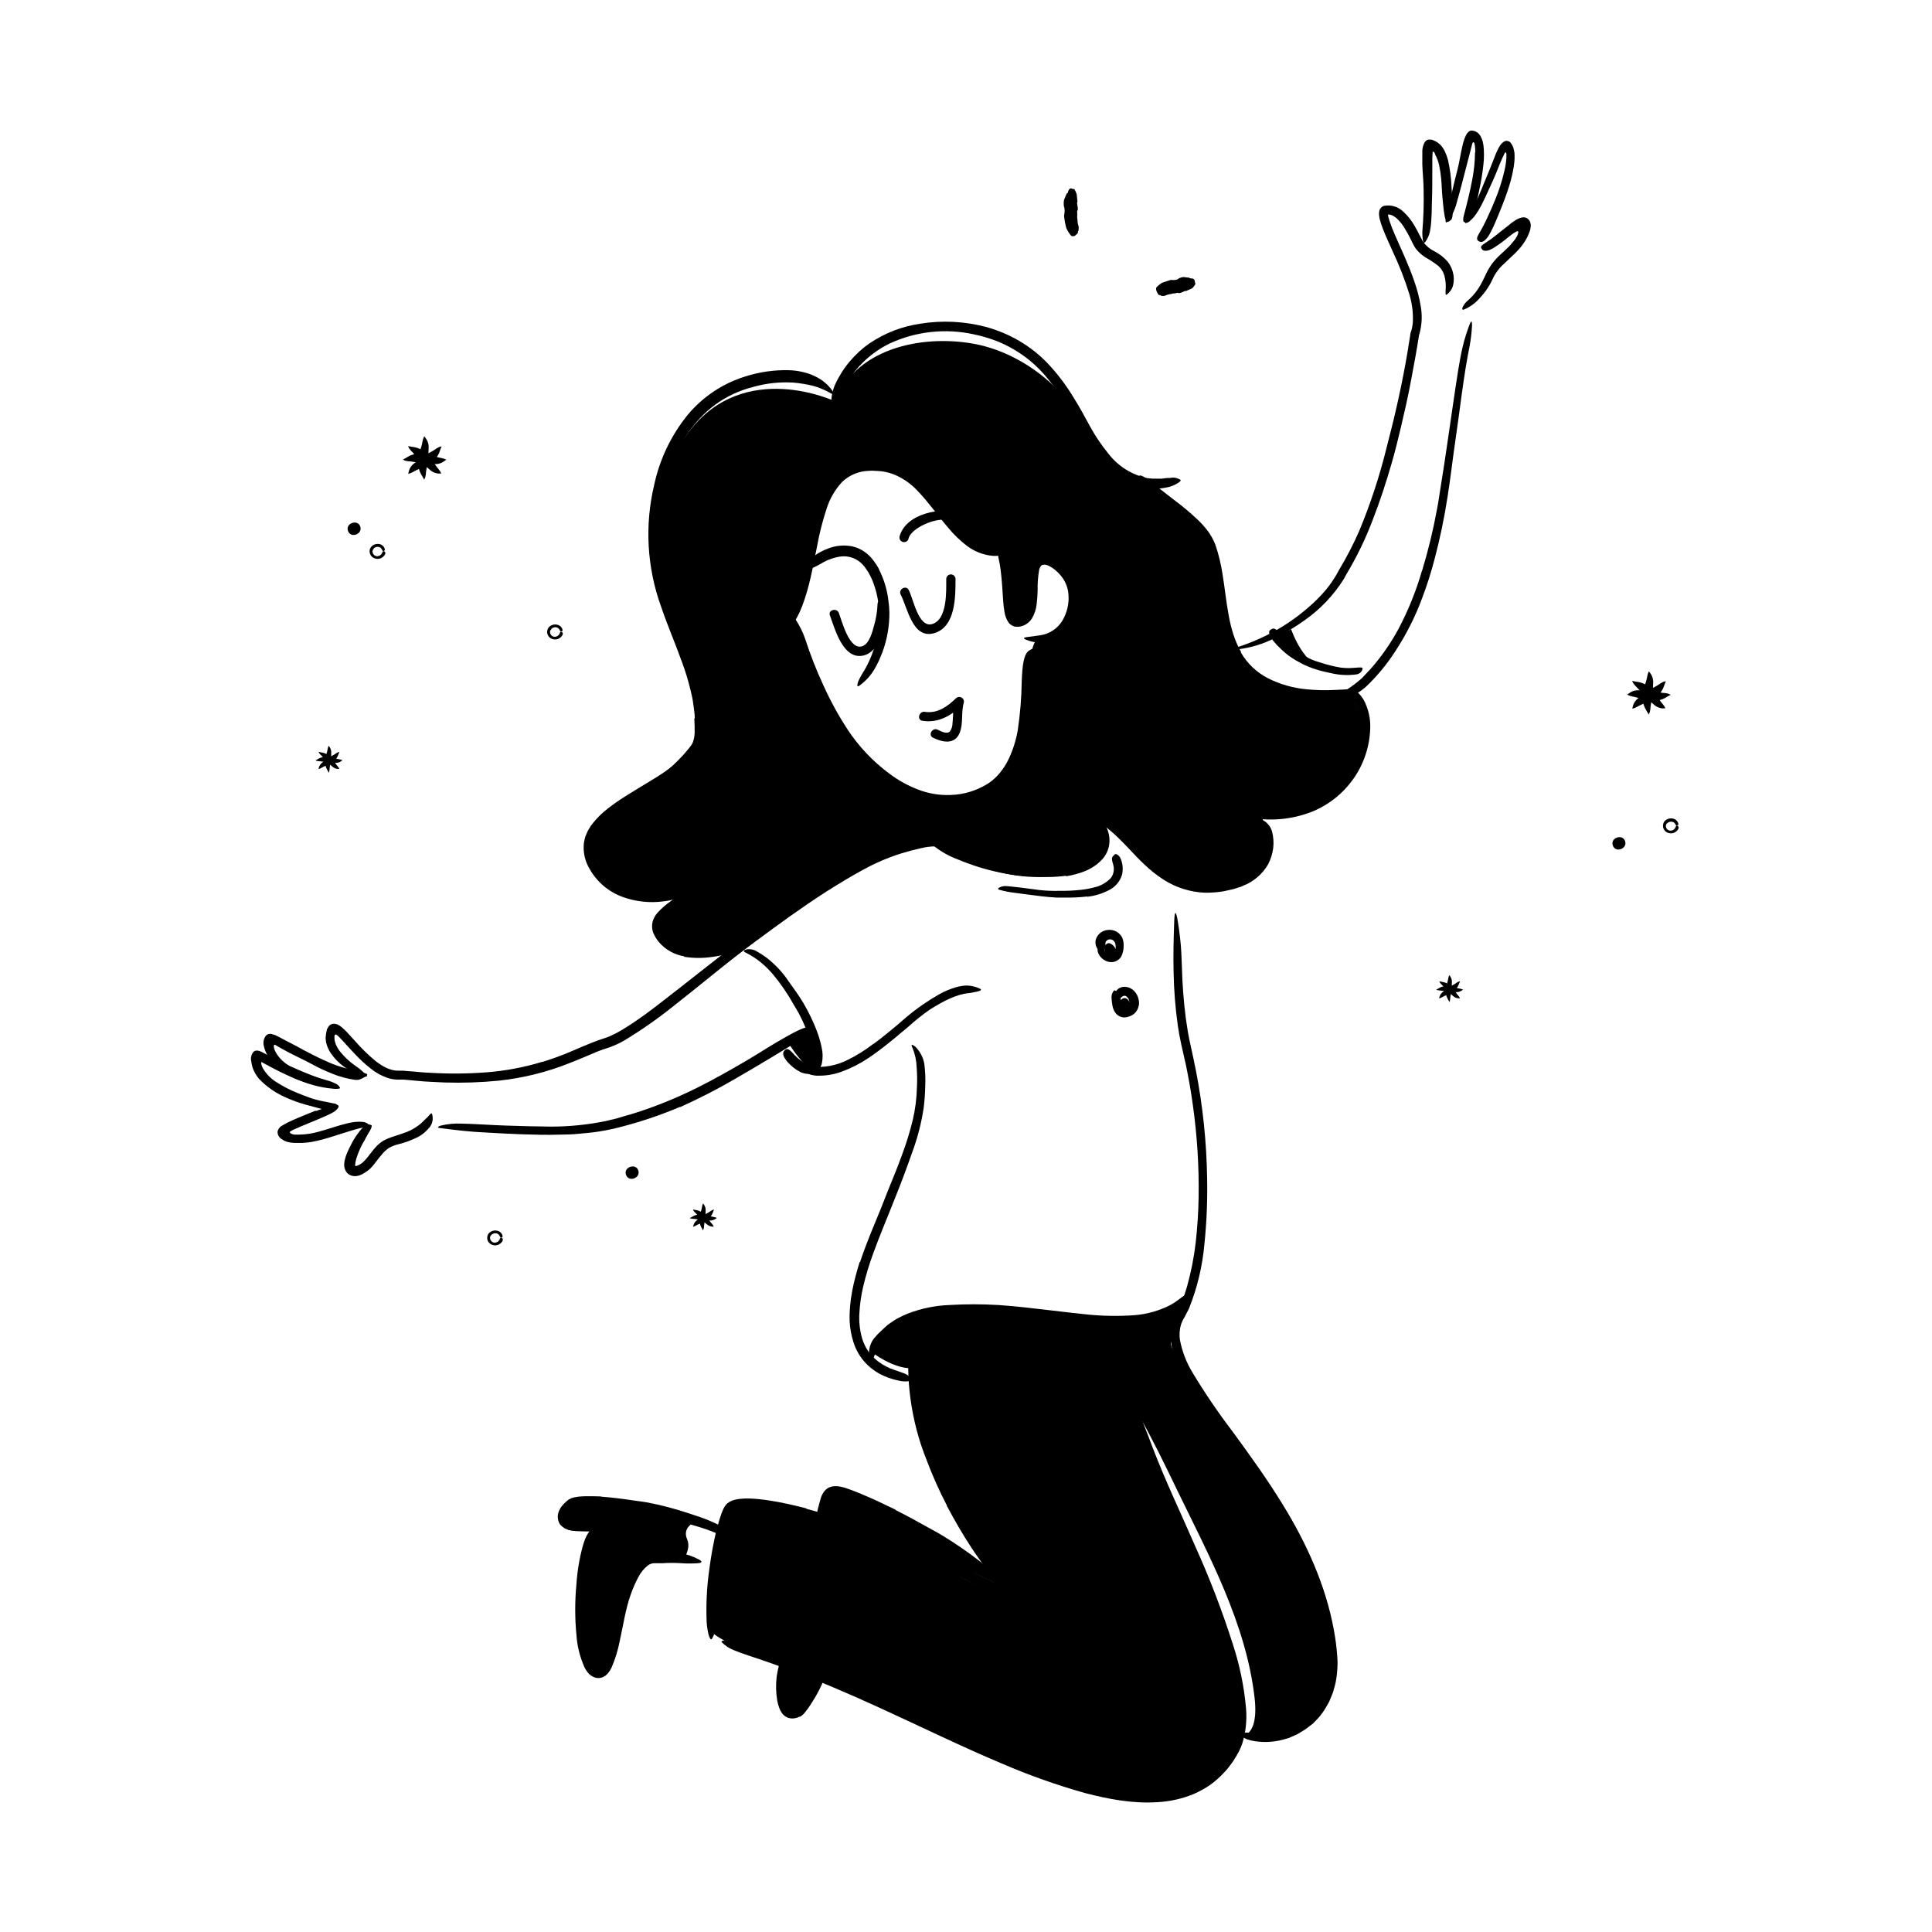 <?xml version="1.0" encoding="UTF-8"?> <svg xmlns="http://www.w3.org/2000/svg" width="520" height="520" viewBox="0 0 520 520" fill="none"><path d="M297.19 255.06C297.19 255.06 297.86 252.89 299.51 254.38C301.16 255.87 300.65 258.01 299.51 258.05C298.37 258.09 297.49 257.24 297.19 255.06Z" fill="black"></path><path d="M301.21 269.72C301.21 269.72 302.67 267.28 304.04 269.72C305.41 272.16 303.22 272.59 302.62 272.54C302.02 272.49 301.11 271.9 301.21 269.72Z" fill="black"></path><path d="M210.05 447.8C210.05 447.8 219.24 451.57 220.35 451.51C221.46 451.45 216.8 459.69 214.55 460.85C212.3 462.01 210.37 461.7 210.09 455.57C209.886 452.984 209.872 450.387 210.05 447.8Z" fill="black"></path><path d="M187.62 409.32C186.62 409.8 183.62 411.16 184.93 414.27C186.24 417.38 183.23 419.32 185.31 420.01C187.39 420.7 174.9 416.11 171.31 421.88C167.72 427.65 166.31 440.78 164.76 444.88C163.21 448.98 159.97 454.23 158.26 448.07C156.55 441.91 154.92 420.37 159.9 412.57L159.66 410.78C159.66 410.78 152.09 411.59 152.35 409.2C152.61 406.81 152.75 404.44 159.67 404.65C166.59 404.86 187.62 409.32 187.62 409.32Z" fill="black"></path><path d="M161.76 402.82C164.83 403.05 167.86 403.45 170.88 403.9C171.97 404.07 173.08 404.17 174.18 404.37C178.038 405.119 181.843 406.121 185.57 407.37C187.23 407.91 188.9 408.45 190.51 409.11C191.557 409.523 192.582 409.991 193.58 410.51C194.582 411.065 195.498 411.762 196.3 412.58C196.79 413.11 196.51 413.26 195.81 413.24C194.812 413.195 193.826 413.009 192.88 412.69C190.903 411.862 188.876 411.16 186.81 410.59C184.74 409.94 182.63 409.34 180.5 408.73C177.865 408.073 175.194 407.572 172.5 407.23C169.55 406.78 166.57 406.38 163.58 406.13C161.75 405.99 159.9 405.85 158.08 405.85C157.43 405.85 156.77 405.85 156.14 405.92C155.615 405.903 155.092 406.002 154.61 406.21C154.54 406.21 154.38 406.37 154.25 406.47C154.12 406.57 154 406.68 153.88 406.79C153.652 406.996 153.445 407.224 153.26 407.47C153.117 407.629 153.024 407.827 152.994 408.039C152.964 408.251 152.997 408.467 153.09 408.66C153.09 408.66 153.09 408.76 153.17 408.79C153.391 409.002 153.676 409.135 153.98 409.17C154.44 409.283 154.908 409.363 155.38 409.41C156.38 409.53 157.38 409.55 158.38 409.58C158.85 409.58 159.32 409.58 159.8 409.58C160.456 409.586 161.104 409.719 161.71 409.97C162.064 410.156 162.338 410.466 162.48 410.84C162.541 410.987 162.581 411.142 162.6 411.3C162.6 411.52 162.39 411.66 162.12 411.81C161.671 412.019 161.185 412.135 160.69 412.15C159.238 412.23 157.782 412.23 156.33 412.15C155.551 412.144 154.773 412.094 154 412C153.8 412 153.56 411.91 153.34 411.86C153.222 411.827 153.102 411.804 152.98 411.79L152.48 411.57L151.97 411.36L151.54 411.04C151.253 410.827 150.988 410.586 150.75 410.32C150.462 409.882 150.268 409.39 150.181 408.873C150.093 408.357 150.113 407.828 150.24 407.32C150.307 407.06 150.394 406.806 150.5 406.56C150.63 406.34 150.75 406.04 150.86 405.88C151.074 405.556 151.311 405.249 151.57 404.96C151.78 404.73 152 404.51 152.22 404.31L152.55 404.02L152.99 403.66L153.19 403.53C153.28 403.53 153.34 403.47 153.41 403.44L153.83 403.22C154.1 403.14 154.36 403.06 154.58 403.01C154.96 402.927 155.344 402.864 155.73 402.82C156.46 402.75 157.14 402.72 157.82 402.71C159.17 402.71 160.48 402.71 161.82 402.77L161.76 402.82Z" fill="black"></path><path d="M268.14 426.8C265.09 422.9 221.4 407.43 221.4 407.43C221.4 407.43 222.8 401.48 224.56 401.75C226.32 402.02 249 411.46 255.63 416C260.133 419.196 264.321 422.812 268.14 426.8Z" fill="black"></path><path d="M245.73 354.86C258.305 351.289 271.559 350.833 284.35 353.53C305.78 358.02 318 350.53 318 350.53C318 350.53 315.3 357.39 315.12 361.53C314.94 365.67 346.67 410.29 349.23 415.87C351.79 421.45 358.93 443.49 357.72 450.46C353.83 472.93 333.25 467.6 334.21 467.12C335.17 466.64 335.68 466.91 336.43 465.95C338.18 463.69 337.97 459.54 337.67 456.95C335.38 436.95 325.36 418.67 316.67 400.73C313.49 394.13 310.28 387.52 306.67 381.12C304.29 376.84 308.67 389.8 308.67 389.8C308.67 389.8 325.67 427.8 328.93 438.21C332.19 448.62 339.21 467.66 327.11 476.42C322.16 480 315.92 485.42 296.75 482.71C277.58 480 238.4 456.8 227.89 454C227.89 454 194.18 443.2 191.66 439.2C190.21 436.89 192.51 406.87 195.89 406.02C199.27 405.17 223.12 404.77 246.55 418.02C269.98 431.27 282.18 434.02 288.19 441.49C288.19 441.49 271.01 431.21 261.99 415.81C252.97 400.41 246.79 384.14 245.72 374.52C245.126 367.98 245.129 361.399 245.73 354.86Z" fill="black"></path><path d="M245.16 368.27C240.25 368.27 234.76 364.03 234.76 364.03C237.29 357.39 246.83 355.03 246.83 355.03L245.16 368.27Z" fill="black"></path><path d="M357.53 180C351.09 180 347.53 169.4 347.53 169.4L343.11 171.09C343.11 171.09 347.32 177.56 353.58 178.75C358.67 179.69 357.53 180 357.53 180Z" fill="black"></path><path d="M217.48 277.34C217.48 278.17 220.04 285.34 218.56 286.9C217.08 288.46 212.46 281.11 212.46 281.11L217.48 277.34Z" fill="black"></path><path d="M362.63 187C362.63 187 338.19 190.4 333.43 178.25C328.67 166.1 329.09 155.12 325.65 148.9C322.21 142.68 314.78 135.9 309.72 130.19C305.842 129.811 302.15 128.346 299.067 125.963C295.984 123.581 293.635 120.377 292.29 116.72C287.81 104.65 274.97 95.1 262.77 92.66C250 90.09 231 92.67 224.7 108C224.7 108 200.3 96.46 185.4 116.25C172.64 133.25 175.05 144.62 176.7 152.02C178.35 159.42 190.76 185.37 189.32 193.61C187.88 201.85 176.78 210.61 165.09 217.61C153.4 224.61 162.48 237.61 169.09 240.16C175.7 242.71 184.6 239.98 184.99 239.87C184.74 240.07 176.49 246.67 176.75 248.57C177.01 250.47 180.11 260.05 196.92 254.64C196.92 254.64 216.92 241.51 227.51 234.8C238.1 228.09 249.76 227.31 253.38 228.01C257 228.71 266.79 238.32 286.68 235.57C286.68 235.57 297.84 232.5 296.37 224.29L296.5 220.29C296.5 220.29 314.18 236.75 317.63 237.71C321.08 238.67 331.58 241.98 339.29 232.83C339.29 232.83 342.29 229.97 339.71 219.83C339.71 219.83 360.03 220.54 365.04 206.62C370.05 192.7 362.63 187 362.63 187ZM288.57 165.71C286.36 172.48 278.99 172.28 278.99 172.28C276.04 174.57 274.99 202.2 274.99 202.2C269.84 214.33 255.93 215.12 255.93 215.12C225.83 214.12 213.23 166.7 213.23 166.7C213.23 166.7 218.86 147.99 220.35 140.7C221.84 133.41 225.83 127.23 232.14 125.45C238.45 123.67 246.67 128.07 253.37 138.59C260.07 149.11 269.84 147.83 269.84 147.83C269.84 147.83 270.63 154.83 270.84 161.09C271.05 167.35 273.62 167.75 276.31 166.68C279 165.61 278.22 156.1 278.54 153C278.86 149.9 282.88 149.54 282.88 149.54C287.62 150.57 290.78 158.9 288.57 165.68V165.71Z" fill="black"></path><path d="M260.34 216.19C257.093 216.934 253.724 216.975 250.46 216.31C247.263 215.652 244.197 214.465 241.39 212.8C239.358 211.646 237.436 210.307 235.65 208.8C232.576 206.12 229.816 203.1 227.42 199.8C225.029 196.555 222.903 193.124 221.06 189.54C219.405 186.391 217.926 183.153 216.63 179.84C214.887 175.653 213.668 171.266 213 166.78C212.81 165.38 213.27 165.49 214 166.53C215.126 168.2 216.034 170.009 216.7 171.91C218.078 176.183 219.718 180.368 221.61 184.44C223.463 188.55 225.629 192.512 228.09 196.29C231.119 200.9 234.937 204.938 239.37 208.22C241.756 210.022 244.385 211.477 247.18 212.54C249.952 213.604 252.913 214.091 255.88 213.97C259.534 213.859 263.087 212.745 266.15 210.75C267.279 209.974 268.29 209.037 269.15 207.97C270.031 206.903 270.783 205.734 271.39 204.49C272.608 201.955 273.466 199.262 273.94 196.49C274.585 192.145 274.939 187.762 275 183.37C275.05 182.37 275.08 181.43 275.17 180.44C275.5 176.74 276.17 175.52 277.17 174.99C277.374 174.856 277.592 174.746 277.82 174.66C278.48 174.57 278.39 175.97 278.24 178.52C277.68 186.13 278.13 194.79 275.05 203.24C273.917 206.482 272.016 209.402 269.51 211.75C268.215 212.923 266.748 213.891 265.16 214.62C263.621 215.324 262.017 215.873 260.37 216.26L260.34 216.19Z" fill="black"></path><path d="M276.35 161.31C276.53 159.48 276.5 157.52 276.63 155.46C276.686 154.34 276.867 153.23 277.17 152.15C277.362 151.452 277.703 150.803 278.17 150.25C278.745 149.62 279.517 149.204 280.36 149.07C281.358 148.941 282.372 149.064 283.31 149.43C284.113 149.739 284.864 150.167 285.54 150.7C287.856 152.444 289.479 154.952 290.12 157.78C290.771 160.501 290.573 163.356 289.55 165.96C288.689 168.28 287.109 170.263 285.04 171.62C283.694 172.447 282.159 172.916 280.58 172.98C279.059 173.028 277.546 172.752 276.14 172.17C275.28 171.82 275.51 171.61 276.32 171.48C277.13 171.35 278.53 171.2 279.96 170.99C281.17 170.818 282.328 170.383 283.352 169.716C284.377 169.05 285.243 168.167 285.89 167.13C287.207 164.961 287.796 162.427 287.57 159.9C287.442 158.335 286.896 156.832 285.99 155.55C285.535 154.908 285.012 154.318 284.43 153.79C283.865 153.261 283.237 152.804 282.56 152.43C282.245 152.254 281.909 152.12 281.56 152.03C281.276 151.972 280.984 151.972 280.7 152.03C280.597 152.035 280.496 152.064 280.406 152.114C280.316 152.164 280.238 152.235 280.18 152.32C279.968 152.599 279.809 152.914 279.71 153.25C279.38 155.114 279.236 157.007 279.28 158.9C279.258 160.16 279.168 161.419 279.01 162.67C278.863 164.037 278.416 165.355 277.7 166.53C277.068 167.502 276.105 168.212 274.99 168.53C274.401 168.714 273.778 168.755 273.17 168.65C272.527 168.502 271.949 168.151 271.52 167.65C270.895 166.758 270.494 165.729 270.35 164.65C270.185 163.707 270.071 162.755 270.01 161.8C269.81 158.9 269.67 156.09 269.32 153.39C269.26 152.8 269.14 152.24 269.05 151.67C268.87 150.61 268.68 150.01 268.63 149.57C268.611 149.181 268.641 148.791 268.72 148.41C268.72 148.24 268.72 148.04 268.79 147.88C268.86 147.72 269.12 147.58 269.64 147.83C270.326 148.252 270.859 148.883 271.16 149.63C271.693 150.913 272.069 152.256 272.28 153.63C272.47 154.97 272.57 156.31 272.65 157.63C272.73 158.95 272.79 160.26 272.88 161.52C272.947 162.683 273.121 163.838 273.4 164.97C273.473 165.23 273.58 165.479 273.72 165.71C273.82 165.81 273.77 165.8 273.78 165.81H274L274.2 165.75C274.443 165.688 274.673 165.583 274.88 165.44C275.362 165.036 275.711 164.496 275.88 163.89C276.119 163.069 276.267 162.224 276.32 161.37L276.35 161.31Z" fill="black"></path><path d="M218.84 139.78C219.566 136.807 220.679 133.943 222.15 131.26C223.734 128.391 226.275 126.168 229.33 124.98C231.518 124.16 233.863 123.846 236.19 124.06C238.22 124.14 240.216 124.609 242.07 125.44C243.881 126.262 245.565 127.34 247.07 128.64C249.889 131.206 252.461 134.032 254.75 137.08C256.703 139.67 258.955 142.02 261.46 144.08C262.991 145.291 264.775 146.142 266.68 146.57C267.14 146.67 267.61 146.7 268.09 146.76C268.57 146.82 269.04 146.76 269.52 146.76C270.512 146.736 271.5 146.619 272.47 146.41C273.74 146.26 273.74 146.56 272.86 147.49C272.237 148.107 271.509 148.609 270.71 148.97C270.166 149.208 269.6 149.392 269.02 149.52C268.359 149.633 267.687 149.656 267.02 149.59C264.536 149.331 262.172 148.39 260.19 146.87C258.367 145.466 256.706 143.863 255.24 142.09C252.35 138.72 249.92 135.18 247.02 132.17C245.333 130.344 243.291 128.881 241.02 127.87C239.89 127.389 238.704 127.053 237.49 126.87C236.88 126.78 236.24 126.78 235.62 126.73C235.005 126.67 234.385 126.67 233.77 126.73C231.105 126.817 228.566 127.886 226.64 129.73C224.765 131.769 223.355 134.192 222.51 136.83C221.391 140.21 220.515 143.665 219.89 147.17C218.8 152.5 217.89 157.97 215.89 163.17C215.123 165.209 214.08 167.134 212.79 168.89C211.463 170.704 209.721 172.175 207.71 173.18C207.26 173.39 206.82 173.63 206.37 173.82L204.95 174.26C201.33 175.05 200.14 174.55 199.42 173.91C199.246 173.771 199.089 173.614 198.95 173.44C198.8 173.17 199.08 172.92 199.68 172.71C200.053 172.59 200.434 172.496 200.82 172.43C201.04 172.38 201.29 172.36 201.55 172.31L202.36 172.11L203.62 171.83C204.03 171.69 204.42 171.54 204.83 171.41C205.621 171.144 206.387 170.809 207.12 170.41C208.553 169.511 209.81 168.359 210.83 167.01C212.877 163.976 214.336 160.583 215.13 157.01C216.6 151.51 217.31 145.66 218.79 139.82L218.84 139.78Z" fill="black"></path><path d="M282.58 102.66C278.932 97.863 274.057 94.139 268.47 91.88C266.424 91.075 264.313 90.446 262.16 90C254.504 88.299 246.501 89.171 239.39 92.48C236.291 94.008 233.506 96.104 231.18 98.66C229.712 100.292 228.455 102.103 227.44 104.05C226.388 105.991 225.511 108.023 224.82 110.12C224.38 111.44 224 111.2 223.82 109.9C223.568 107.761 223.878 105.593 224.72 103.61C226.772 99.078 230.018 95.189 234.11 92.36C238.195 89.612 242.847 87.82 247.72 87.12C253.583 86.176 259.578 86.469 265.32 87.98C268.473 88.836 271.499 90.103 274.32 91.75C277.123 93.391 279.687 95.41 281.94 97.75C284.652 100.625 287.043 103.787 289.07 107.18C290.64 109.69 292.07 112.35 293.44 114.87C294.832 117.397 296.448 119.793 298.27 122.03C300.876 125.452 304.629 127.821 308.84 128.7C309.738 128.823 310.645 128.867 311.55 128.83H312.72L313.72 128.7C314.31 128.61 314.8 128.7 315.21 128.59C315.818 128.488 316.442 128.561 317.01 128.8C317.234 128.879 317.451 128.976 317.66 129.09C317.92 129.29 317.72 129.59 317.11 129.97C316.195 130.558 315.177 130.968 314.11 131.18C311.902 131.65 309.62 131.648 307.413 131.176C305.205 130.704 303.123 129.772 301.3 128.44C300.374 127.789 299.492 127.077 298.66 126.31C297.859 125.536 297.098 124.721 296.38 123.87C294.959 122.184 293.668 120.392 292.52 118.51C291.66 117.14 290.87 115.74 290.1 114.35C289.33 112.96 288.59 111.61 287.8 110.28C286.266 107.62 284.535 105.08 282.62 102.68L282.58 102.66Z" fill="black"></path><path d="M334 175.65C335.73 178.613 338.274 181.018 341.33 182.58C344.515 184.173 347.966 185.167 351.51 185.51C354.151 185.78 356.809 185.84 359.46 185.69L361.23 185.61L363.14 185.49C363.391 185.445 363.649 185.445 363.9 185.49C364.03 185.49 364.13 185.59 364.27 185.55L364.6 185.72C364.826 185.875 365.043 186.042 365.25 186.22C365.404 186.331 365.544 186.458 365.67 186.6C365.91 186.87 366.17 187.13 366.39 187.41L366.99 188.29C368.265 190.626 368.89 193.26 368.8 195.92C368.675 200.993 367 205.906 364 210C361.373 213.59 357.844 216.422 353.77 218.21C348.584 220.383 342.896 221.076 337.34 220.21C335.63 219.98 335.92 219.6 337.39 219.3C338.86 219 341.46 218.71 344.46 218.38C347.098 218.079 349.681 217.406 352.13 216.38C354.56 215.41 356.803 214.026 358.76 212.29C360.695 210.527 362.315 208.448 363.55 206.14C364.776 203.809 365.607 201.292 366.01 198.69C366.252 197.131 366.278 195.546 366.09 193.98C365.933 192.459 365.453 190.989 364.68 189.67C364.491 189.372 364.277 189.091 364.04 188.83L363.68 188.45L363.5 188.31H363.45C363.43 188.282 363.402 188.261 363.37 188.249C363.338 188.236 363.304 188.233 363.27 188.24H362.96L361.68 188.35C359.93 188.5 358.17 188.59 356.41 188.58C352.507 188.613 348.619 188.098 344.86 187.05C341.006 186 337.478 183.999 334.6 181.23C332.875 179.481 331.458 177.452 330.41 175.23C329.419 173.04 328.664 170.75 328.16 168.4C326.56 161.4 326.6 154.21 324.39 147.77C323.93 146.593 323.304 145.489 322.53 144.49C321.724 143.48 320.842 142.534 319.89 141.66C317.98 139.88 315.89 138.28 313.76 136.61C312.83 135.87 311.9 135.17 310.98 134.39C307.58 131.48 306.73 130.24 306.64 129.01C306.588 128.743 306.568 128.471 306.58 128.2C306.73 127.49 308.3 128.45 310.75 130.45C312.59 131.93 314.51 133.38 316.45 134.89C318.484 136.416 320.43 138.056 322.28 139.8C323.261 140.727 324.167 141.73 324.99 142.8C325.868 143.954 326.578 145.227 327.1 146.58C327.971 149.103 328.61 151.701 329.01 154.34C329.65 158.15 330.01 161.9 330.68 165.5C330.989 167.277 331.416 169.031 331.96 170.75C332.497 172.41 333.201 174.011 334.06 175.53L334 175.65Z" fill="black"></path><path d="M313.16 233.05C315.741 235.179 318.821 236.618 322.11 237.23C323.324 237.415 324.552 237.496 325.78 237.47H327.42L329.07 237.31C330.14 237.166 331.197 236.935 332.23 236.62C334.285 235.998 336.15 234.866 337.65 233.33C338.963 231.933 339.869 230.204 340.27 228.33C340.4 227.734 340.48 227.129 340.51 226.52C340.507 225.918 340.463 225.316 340.38 224.72C340.228 223.517 339.852 222.353 339.27 221.29C338.92 220.62 339.27 220.43 339.96 220.79C340.177 220.9 340.388 221.024 340.59 221.16C340.828 221.357 341.052 221.571 341.26 221.8C341.783 222.369 342.163 223.055 342.37 223.8C342.757 225.273 342.863 226.807 342.68 228.32C342.477 229.836 342.01 231.305 341.3 232.66C339.769 235.29 337.388 237.321 334.55 238.42L333.95 238.68L333.32 238.87L332.06 239.28C331.21 239.49 330.34 239.68 329.49 239.86C327.774 240.162 326.032 240.299 324.29 240.27C320.428 240.117 316.673 238.955 313.4 236.9C311.446 235.67 309.626 234.239 307.97 232.63C305.45 230.28 303.23 227.63 300.84 225.36C299.024 223.602 297.041 222.024 294.92 220.65C294.46 220.36 294 220.08 293.53 219.82C292.908 219.456 292.33 219.019 291.81 218.52C291.502 218.237 291.304 217.854 291.25 217.44C291.202 217.267 291.172 217.089 291.16 216.91C291.16 216.64 291.4 216.5 291.85 216.48C292.499 216.463 293.145 216.576 293.75 216.81C296.077 217.729 298.231 219.038 300.12 220.68C302.01 222.282 303.809 223.988 305.51 225.79C307.884 228.382 310.459 230.782 313.21 232.97L313.16 233.05Z" fill="black"></path><path d="M187 193.33C187 192.05 186.75 190.79 186.6 189.51C186.45 188.23 186.17 186.98 185.85 185.72C185.244 183.182 184.483 180.684 183.57 178.24C181.79 173.24 179.65 168.36 177.92 163.24C174.14 152.793 173.487 141.472 176.04 130.66C177.5 123.727 180.585 117.239 185.04 111.73C189.085 106.838 194.467 103.231 200.53 101.35C204.367 100.109 208.388 99.53 212.42 99.64C214.491 99.711 216.536 100.126 218.47 100.87C218.96 101.06 219.42 101.32 219.89 101.54C220.36 101.76 220.79 102.08 221.23 102.36C221.67 102.64 222.05 103.02 222.45 103.36C222.85 103.7 223.17 104.12 223.53 104.49C224.33 105.49 224.53 106.04 224.35 106.12C224.17 106.2 223.6 105.88 222.71 105.37C221.51 104.747 220.25 104.248 218.95 103.88C217.18 103.436 215.378 103.135 213.56 102.98C209.851 102.749 206.13 103.158 202.56 104.19C198.96 105.105 195.566 106.697 192.56 108.88C186.56 113.26 182.32 120 179.88 127.32C177.019 136.46 176.609 146.191 178.69 155.54C180.92 165.81 186.41 175.34 188.88 186.09C189.655 189.394 190.057 192.776 190.08 196.17V197.44C190.08 197.89 189.99 198.36 189.95 198.81C189.805 199.717 189.55 200.604 189.19 201.45C188.456 203.081 187.44 204.57 186.19 205.85C184.377 207.702 182.364 209.349 180.19 210.76C178.08 212.18 175.91 213.48 173.75 214.76C171.59 216.04 169.45 217.31 167.43 218.7C165.41 220.011 163.589 221.603 162.02 223.43C160.895 224.753 160.216 226.398 160.08 228.13C160.06 229.864 160.57 231.563 161.54 233C162.437 234.528 163.643 235.853 165.08 236.89C166.543 237.909 168.156 238.695 169.86 239.22C171.381 239.652 172.943 239.923 174.52 240.03C176.635 240.139 178.756 240.072 180.86 239.83C181.856 239.712 182.863 239.712 183.86 239.83C184.196 239.865 184.53 239.918 184.86 239.99C185.23 240.14 184.86 240.5 183.79 241.08C182.145 241.908 180.362 242.427 178.53 242.61C174.844 243.093 171.096 242.685 167.6 241.42C163.847 240.062 160.702 237.41 158.73 233.94C157.601 232.084 157.031 229.941 157.09 227.77L157.15 226.92C157.191 226.637 157.248 226.356 157.32 226.08C157.39 225.81 157.45 225.53 157.52 225.25L157.83 224.48C158.026 223.966 158.274 223.473 158.57 223.01C158.835 222.553 159.133 222.115 159.46 221.7C160.692 220.133 162.12 218.732 163.71 217.53C165.195 216.379 166.737 215.304 168.33 214.31C170.64 212.84 172.97 211.47 175.23 210.08C177.466 208.764 179.614 207.304 181.66 205.71C183.577 204.299 185.147 202.469 186.25 200.36C186.695 199.375 186.94 198.311 186.97 197.23C186.97 195.95 186.97 194.66 186.87 193.38L187 193.33Z" fill="black"></path><path d="M184.16 257.39C181.477 256.962 179.037 255.581 177.29 253.5C176.672 252.745 176.169 251.903 175.8 251C175.454 250.054 175.405 249.024 175.66 248.05C175.914 247.166 176.362 246.35 176.97 245.66C178.044 244.491 179.245 243.444 180.55 242.54C181.599 241.763 182.6 240.925 183.55 240.03C184.71 238.87 185.55 237.59 185.42 236.18C185.42 235.75 185.76 235.6 186.28 235.98C186.436 236.085 186.569 236.221 186.67 236.38C186.809 236.569 186.911 236.783 186.97 237.01C187.127 237.58 187.099 238.186 186.89 238.74C186.486 239.686 185.921 240.556 185.22 241.31C184.604 241.997 183.935 242.636 183.22 243.22C181.83 244.34 180.42 245.31 179.22 246.39C178.552 246.95 178.071 247.7 177.84 248.54C177.734 249.352 177.922 250.175 178.37 250.86C178.861 251.783 179.537 252.595 180.356 253.246C181.175 253.896 182.12 254.371 183.13 254.64C184.452 255.033 185.821 255.245 187.2 255.27C189.35 255.334 191.5 255.133 193.6 254.67C195.207 254.275 196.779 253.75 198.3 253.1L199.3 252.68C200.57 252.2 201.02 252.2 201.55 252.74C201.677 252.857 201.794 252.984 201.9 253.12C202.22 253.56 201.9 254.2 200.9 254.69C198.011 256.169 194.889 257.14 191.67 257.56C189.152 257.933 186.592 257.916 184.08 257.51L184.16 257.39Z" fill="black"></path><path d="M286.93 235.71C285.298 235.946 283.649 236.043 282 236C280.43 236 278.85 235.93 277.27 235.83C276.12 235.76 274.96 235.73 273.82 235.6C269.796 235.118 265.834 234.213 262 232.9C261.14 232.62 260.3 232.28 259.45 231.98L256.95 230.98C254.806 230.098 252.807 228.897 251.02 227.42C250.47 226.95 250.86 226.61 251.64 226.54C252.687 226.511 253.723 226.763 254.64 227.27C258.572 229.39 262.755 231.009 267.09 232.09C269.802 232.723 272.567 233.098 275.35 233.21C276.88 233.34 278.42 233.39 279.97 233.43H282.29C283.04 233.43 283.79 233.43 284.54 233.33C286.387 233.182 288.211 232.812 289.97 232.23C291.27 231.818 292.495 231.2 293.6 230.4C294.653 229.665 295.412 228.581 295.74 227.34C296.16 225.45 295.23 223.51 294.05 221.85C293.81 221.47 293.48 221.14 293.22 220.77C292.812 220.296 292.491 219.755 292.27 219.17C292.13 218.803 292.13 218.397 292.27 218.03C292.33 217.86 292.36 217.68 292.42 217.55C292.59 217.16 293.57 217.29 294.65 218.23C295.065 218.574 295.441 218.963 295.77 219.39C296.911 220.719 297.769 222.267 298.29 223.94C298.672 225.24 298.72 226.616 298.43 227.94C298.107 229.301 297.415 230.546 296.43 231.54C295.131 232.855 293.566 233.878 291.84 234.54C290.254 235.147 288.608 235.586 286.93 235.85V235.71Z" fill="black"></path><path d="M146 285.81C148.436 285.069 150.832 284.204 153.18 283.22C155.56 282.22 157.91 281.16 160.42 280.22C161.03 279.97 161.71 279.77 162.35 279.55L163.24 279.25C163.5 279.17 163.78 279.05 164.05 278.94C165.177 278.45 166.269 277.886 167.32 277.25C169.49 275.97 171.61 274.5 173.69 273C176.74 270.79 179.69 268.4 182.69 266.09C193.22 257.88 203.64 249.43 214.69 241.74C219.553 238.269 224.6 235.065 229.81 232.14C233.17 230.252 236.698 228.682 240.35 227.45C242.213 226.838 244.132 226.416 246.08 226.19C248.066 225.958 250.078 226.104 252.01 226.62C253.21 226.96 253.65 227.33 253.56 227.47C253.47 227.61 252.83 227.65 251.82 227.72C250.471 227.793 249.132 227.99 247.82 228.31C246.23 228.65 244.41 229.13 242.43 229.74C238.863 230.872 235.419 232.36 232.15 234.18C230.49 235.08 228.84 236.03 227.21 237.01C225.58 237.99 223.95 239.01 222.35 240.01C215.91 244.16 209.66 248.7 203.42 253.33C195.9 258.84 188.52 265.13 181 271C176.87 274.302 172.527 277.328 168 280.06C166.803 280.754 165.548 281.343 164.25 281.82L162.39 282.44C161.79 282.62 161.2 282.89 160.6 283.11C158.21 284.11 155.81 285.16 153.35 286.11C147.262 288.548 140.87 290.142 134.35 290.85C129.443 291.341 124.509 291.508 119.58 291.35C117.13 291.2 114.67 291.17 112.24 290.9L108.58 290.57H108.13C108.027 290.555 107.923 290.555 107.82 290.57C107.487 290.595 107.153 290.595 106.82 290.57C106.485 290.566 106.15 290.536 105.82 290.48C105.481 290.438 105.147 290.367 104.82 290.27C102.997 289.725 101.298 288.828 99.82 287.63C98.374 286.506 97.017 285.272 95.76 283.94C94.5 282.64 93.31 281.29 92.12 280C91.82 279.67 91.52 279.36 91.22 279.05L91.05 278.89L90.95 278.8L90.73 278.62C90.59 278.53 90.43 278.4 90.25 278.45C90.07 278.5 90.07 278.75 90.02 278.91C90.005 279.026 90.005 279.144 90.02 279.26C90.006 279.353 90.006 279.447 90.02 279.54L90.08 280.04C90.152 280.38 90.249 280.714 90.37 281.04C90.649 281.708 91.008 282.339 91.44 282.92C92.694 284.496 94.181 285.872 95.85 287C96.644 287.537 97.384 288.15 98.06 288.83C98.296 289.044 98.516 289.275 98.72 289.52C98.92 289.83 98.39 289.88 97.26 289.52C95.553 288.979 93.953 288.147 92.53 287.06C91.15 286.062 89.955 284.83 89 283.42C88.738 283.039 88.513 282.634 88.33 282.21C88.124 281.77 87.96 281.311 87.84 280.84C87.772 280.598 87.728 280.35 87.71 280.1C87.662 279.816 87.638 279.528 87.64 279.24C87.702 278.505 87.819 277.777 87.99 277.06C88.25 276.66 88.42 276.16 88.79 275.91C88.979 275.765 89.194 275.659 89.424 275.599C89.655 275.539 89.894 275.526 90.13 275.56C90.365 275.596 90.597 275.657 90.82 275.74C91.06 275.84 91.29 276 91.53 276.13C91.998 276.483 92.443 276.867 92.86 277.28C93.86 278.28 94.7 279.28 95.58 280.21C97.257 282.134 99.086 283.92 101.05 285.55C102.98 287.07 105.18 288.25 107.23 288.17H107.61H107.86C107.943 288.159 108.027 288.159 108.11 288.17H108.45L109.45 288.26L111.45 288.42C112.78 288.52 114.1 288.69 115.45 288.72C120.606 289.047 125.779 289.013 130.93 288.62C136.046 288.226 141.103 287.271 146.01 285.77L146 285.81Z" fill="black"></path><path d="M72.26 284.48C71.653 283.569 71.225 282.551 71 281.48C70.887 281.011 70.88 280.523 70.978 280.051C71.077 279.579 71.279 279.135 71.57 278.75C71.726 278.574 71.921 278.437 72.14 278.35C72.312 278.296 72.49 278.266 72.67 278.26C72.763 278.255 72.857 278.255 72.95 278.26L73.32 278.38L74.06 278.6C74.56 278.79 75.06 279.14 75.63 279.39L76.72 279.98C77.59 280.45 78.48 280.86 79.34 281.33C82.34 282.98 85.42 284.62 88.58 285.97C89.973 286.571 91.406 287.072 92.87 287.47C94.72 288.05 96.59 288.3 98.42 288.92C99 289.07 98.94 289.39 98.42 289.75C98.14 289.94 97.75 290.09 97.25 290.35C96.995 290.485 96.723 290.583 96.44 290.64C96.147 290.67 95.853 290.67 95.56 290.64C93.468 290.355 91.422 289.804 89.47 289C87.553 288.247 85.686 287.372 83.88 286.38C81.72 285.2 79.39 284.18 77.2 283L75.4 282L74.96 281.76L74.79 281.65L74.43 281.44L74.05 281.23C74.022 281.208 73.988 281.195 73.953 281.191C73.917 281.186 73.882 281.192 73.849 281.206C73.816 281.22 73.788 281.243 73.767 281.272C73.746 281.301 73.734 281.335 73.73 281.37C73.675 281.647 73.696 281.934 73.79 282.2C73.812 282.291 73.839 282.381 73.87 282.47L74.02 282.81C74.17 283.161 74.354 283.496 74.57 283.81C75.015 284.456 75.531 285.05 76.11 285.58C77.958 287.196 80.13 288.399 82.48 289.11C83.4 289.44 84.32 289.71 85.25 289.96L88.02 290.78C88.427 290.882 88.828 291.009 89.22 291.16C89.754 291.357 90.27 291.601 90.76 291.89C91.006 292.051 91.211 292.267 91.36 292.52C91.426 292.602 91.48 292.693 91.52 292.79C91.52 292.91 91.42 292.98 91.11 293.03C90.646 293.094 90.174 293.094 89.71 293.03C87.908 292.875 86.124 292.557 84.38 292.08C82.588 291.55 80.828 290.916 79.11 290.18C76.28 289.003 73.874 286.995 72.21 284.42L72.26 284.48Z" fill="black"></path><path d="M85 299.07L85.78 298.76L85.97 298.69H86.04L86.25 298.62C86.344 298.591 86.435 298.551 86.52 298.5C86.58 298.5 86.52 298.42 86.52 298.43H86.41L85.31 298.14L83.64 297.68C83.08 297.54 82.52 297.41 81.97 297.23C80.348 296.769 78.761 296.194 77.22 295.51C74.394 294.334 71.841 292.587 69.72 290.38C69.194 289.751 68.747 289.059 68.39 288.32C68.2 287.957 68.049 287.575 67.94 287.18C67.787 286.674 67.68 286.155 67.62 285.63C67.505 285.157 67.514 284.663 67.647 284.195C67.781 283.727 68.033 283.301 68.38 282.96C68.576 282.854 68.79 282.788 69.012 282.766C69.233 282.743 69.457 282.765 69.67 282.83L70.36 283.09C70.59 283.19 70.84 283.35 71.08 283.47L72.99 284.47L74.7 285.34C75.84 285.91 76.99 286.44 78.13 286.98C79.6 287.66 81.13 288.3 82.59 288.9L84.82 289.77C85.53 290.08 86.262 290.337 87.01 290.54C87.8 290.67 87.91 291.01 86.94 291.44C86.294 291.65 85.619 291.758 84.94 291.76C84.506 291.779 84.071 291.759 83.64 291.7C83.175 291.622 82.717 291.509 82.27 291.36C79.076 290.242 75.976 288.871 73 287.26C72.27 286.87 71.46 286.44 70.84 286.09L70.6 285.95C70.562 285.906 70.514 285.872 70.46 285.85C70.32 285.85 70.3 285.96 70.29 286.09C70.354 286.603 70.517 287.099 70.77 287.55C71.705 289.143 73.034 290.469 74.63 291.4C76.316 292.471 78.097 293.385 79.95 294.13C80.95 294.56 82.01 294.94 83.05 295.33C83.57 295.52 84.05 295.69 84.62 295.86L86.27 296.27L88.72 296.76L89.96 297.02H90.12C90.12 297.02 90.12 297.02 90.19 297.02L90.33 297.1L90.6 297.26L90.87 297.42C90.959 297.458 91.035 297.521 91.09 297.6C91.123 297.663 91.139 297.734 91.139 297.805C91.139 297.876 91.123 297.947 91.09 298.01C91.042 298.117 90.982 298.217 90.91 298.31C90.529 298.804 90.04 299.205 89.48 299.48C89.05 299.72 88.57 299.95 88.09 300.18L86.75 300.77L84.82 301.59L80.97 303.19L79.58 303.79L78.81 304.14C78.542 304.262 78.29 304.417 78.06 304.6C77.9 304.71 78.06 304.87 78.14 304.96C78.242 305.057 78.361 305.135 78.49 305.19C78.761 305.301 79.048 305.369 79.34 305.39C79.49 305.4 79.64 305.4 79.79 305.39H80.4C81.405 305.373 82.407 305.286 83.4 305.13C86.53 304.59 89.5 303.37 92.66 302.56C93.357 302.359 94.065 302.199 94.78 302.08C95.747 301.913 96.733 301.876 97.71 301.97C98.183 301.998 98.635 302.177 99 302.48C99.13 302.568 99.25 302.668 99.36 302.78C99.57 303.12 98.51 303.29 96.71 303.7C95.37 304.03 94.03 304.49 92.64 304.9C91.25 305.31 89.87 305.81 88.41 306.23C86.919 306.69 85.404 307.064 83.87 307.35L82.66 307.52L81.42 307.62H80.24H79.33C78.95 307.62 78.58 307.56 78.22 307.52C77.305 307.419 76.435 307.074 75.7 306.52C75.397 306.317 75.148 306.043 74.974 305.723C74.8 305.402 74.706 305.045 74.7 304.68C74.746 304.331 74.874 303.997 75.074 303.707C75.274 303.416 75.54 303.178 75.85 303.01C76.759 302.448 77.708 301.953 78.69 301.53C80.81 300.58 82.93 299.76 85.02 298.91L85 299.07Z" fill="black"></path><path d="M95.76 313.87C96.542 313.66 97.255 313.25 97.83 312.68C98.187 312.339 98.521 311.975 98.83 311.59L99.83 310.32C100.335 309.642 100.879 308.994 101.46 308.38C102.036 307.807 102.685 307.313 103.39 306.91C104.069 306.55 104.778 306.253 105.51 306.02C106.88 305.55 108.2 305.17 109.51 304.66C110.604 304.217 111.639 303.639 112.59 302.94C112.893 302.731 113.177 302.497 113.44 302.24L113.84 301.87C113.956 301.73 114.083 301.6 114.22 301.48C114.785 300.986 115.31 300.448 115.79 299.87C116.12 299.51 116.27 299.62 116.37 300.14C116.443 300.498 116.473 300.864 116.46 301.23C116.426 301.725 116.301 302.21 116.09 302.66C115.89 303.085 115.616 303.471 115.28 303.8C114.965 304.151 114.631 304.485 114.28 304.8C113.6 305.392 112.839 305.883 112.02 306.26C110.488 306.988 108.886 307.561 107.24 307.97C106.346 308.187 105.485 308.524 104.68 308.97C103.956 309.469 103.306 310.069 102.75 310.75C102.07 311.53 101.43 312.4 100.75 313.28L100.21 313.94C100.006 314.179 99.789 314.406 99.56 314.62C99.08 315.046 98.557 315.422 98 315.74C97.414 316.124 96.758 316.389 96.07 316.52C95.652 316.592 95.225 316.577 94.813 316.475C94.402 316.373 94.016 316.188 93.68 315.93L93.34 315.6C93.241 315.473 93.151 315.339 93.07 315.2C92.736 314.589 92.586 313.894 92.64 313.2C92.682 312.621 92.797 312.05 92.98 311.5C93.326 310.464 93.761 309.461 94.28 308.5C94.982 307.025 95.851 305.636 96.87 304.36C97.11 304.09 97.33 303.81 97.6 303.55C97.928 303.179 98.344 302.897 98.81 302.73C99.079 302.619 99.381 302.619 99.65 302.73C99.752 302.757 99.852 302.791 99.95 302.83C100.17 302.94 100.01 303.58 99.56 304.36C99.198 304.919 98.864 305.497 98.56 306.09C98.24 306.69 97.94 307.3 97.56 307.88C96.933 309.055 96.412 310.283 96 311.55C95.757 312.271 95.61 313.021 95.56 313.78C95.56 313.78 95.56 313.78 95.75 313.78L95.76 313.87Z" fill="black"></path><path d="M183 297.93C177.892 300.095 172.631 301.88 167.26 303.27C165.283 303.797 163.281 304.221 161.26 304.54C159.49 304.85 157.71 304.95 155.94 305.14C154.17 305.33 152.38 305.38 150.61 305.39C147.06 305.51 143.53 305.39 140 305.28C136.87 305.14 133.72 305.01 130.63 304.81C126.63 304.64 122.63 304.16 118.74 303.66C117.59 303.57 117.65 303.27 118.74 302.93C120.489 302.518 122.285 302.346 124.08 302.42C128.14 302.49 132.16 302.83 136.2 302.95C140.24 303.07 144.29 303.2 148.35 303.23C153.288 303.223 158.213 302.72 163.05 301.73C164.36 301.4 165.67 301.16 166.98 300.73C168.29 300.3 169.61 300 170.9 299.57C173.5 298.74 176.08 297.83 178.61 296.81C181.74 295.58 184.8 294.17 187.82 292.68C192.38 290.39 196.82 287.87 201.25 285.26C204.66 283.26 207.91 281.08 211.36 279.18C212.11 278.75 212.86 278.34 213.63 277.93C216.52 276.45 217.63 276.26 218.46 276.49C218.663 276.526 218.861 276.586 219.05 276.67C219.53 276.96 218.53 277.9 216.53 279.14C210.62 282.85 204.36 286.61 197.91 290.34C193.082 293.161 188.105 295.718 183 298V297.93Z" fill="black"></path><path d="M217.94 279.73C217.184 277.344 216.214 275.031 215.04 272.82C214.61 272 214.1 271.23 213.64 270.43C212.054 267.569 210.206 264.861 208.12 262.34C207.19 261.228 206.166 260.198 205.06 259.26C203.678 258.093 202.156 257.102 200.53 256.31C200.03 256.07 200.17 255.75 200.76 255.58C201.15 255.469 201.558 255.439 201.96 255.49C202.496 255.536 203.017 255.692 203.49 255.95C205.271 256.914 206.912 258.115 208.37 259.52C209.825 260.882 211.117 262.409 212.22 264.07C213.56 266.02 215.08 267.96 216.29 270.07C217.637 272.371 218.801 274.776 219.77 277.26C220.372 278.811 220.84 280.41 221.17 282.04C221.465 283.355 221.489 284.716 221.24 286.04C221.096 286.786 220.75 287.478 220.24 288.04C219.678 288.596 218.946 288.948 218.16 289.04C217.032 289.128 215.906 288.859 214.94 288.27C214.048 287.762 213.23 287.132 212.51 286.4C212.187 286.088 211.886 285.754 211.61 285.4C210.61 284.07 210.61 283.24 211.18 282.72C211.296 282.593 211.431 282.485 211.58 282.4C212.08 282.27 212.49 282.52 213.2 283.23C214.115 284.352 215.218 285.307 216.46 286.05C216.876 286.312 217.359 286.448 217.85 286.44C217.987 286.421 218.117 286.369 218.23 286.29C218.344 286.214 218.437 286.111 218.5 285.99C218.813 285.122 218.886 284.186 218.71 283.28C218.538 282.094 218.261 280.926 217.88 279.79L217.94 279.73Z" fill="black"></path><path d="M235.07 281C237.27 279.39 239.4 277.64 241.53 275.86C242.31 275.21 243.04 274.51 243.84 273.86C246.622 271.514 249.611 269.425 252.77 267.62C254.211 266.809 255.741 266.168 257.33 265.71C257.844 265.556 258.369 265.442 258.9 265.37C259.17 265.37 259.44 265.28 259.71 265.27H260.53C261.075 265.296 261.615 265.384 262.14 265.53C262.665 265.651 263.174 265.829 263.66 266.06C264.27 266.32 264.05 266.58 263.44 266.77C263.068 266.886 262.687 266.97 262.3 267.02C261.82 267.144 261.333 267.235 260.84 267.29C257.26 267.62 253.84 269.51 250.37 271.66C248.305 273.088 246.338 274.651 244.48 276.34C242.35 278.14 240.2 279.95 237.97 281.69C236.6 282.76 235.2 283.8 233.74 284.76C231.525 286.263 229.134 287.489 226.62 288.41C224.644 289.151 222.55 289.527 220.44 289.52H219.73L219.03 289.43C218.664 289.377 218.303 289.293 217.95 289.18C217.714 289.071 217.487 288.944 217.27 288.8C216.979 288.613 216.774 288.318 216.7 287.98C216.655 287.844 216.628 287.703 216.62 287.56C216.62 287.12 217.38 286.97 218.49 287.09C221.848 287.418 225.229 286.772 228.23 285.23C230.623 284.05 232.891 282.633 235 281H235.07Z" fill="black"></path><path d="M231.49 339.67C233.13 334.67 235.2 329.92 237.13 325.18L239.2 319.93C240.46 316.88 241.7 313.83 242.81 310.74C243.963 307.676 244.924 304.543 245.69 301.36C246.345 298.541 246.713 295.663 246.79 292.77C246.887 290.934 246.864 289.093 246.72 287.26C246.664 285.474 246.288 283.713 245.61 282.06C245.11 281.06 245.4 280.99 246.28 281.65C247.598 282.906 248.475 284.554 248.78 286.35C249.037 288.319 249.12 290.306 249.03 292.29C248.998 294.253 248.857 296.212 248.61 298.16C248.03 302.042 247.068 305.857 245.74 309.55C244.19 313.95 242.53 318.48 240.74 322.86C238.85 327.69 236.79 332.47 235.05 337.3C233.951 340.261 233.036 343.286 232.31 346.36C231.776 348.66 231.441 351.002 231.31 353.36C231.15 355.685 231.401 358.021 232.05 360.26C232.549 361.937 233.405 363.486 234.56 364.8C235.725 366.065 237.115 367.103 238.66 367.86L239.66 368.33L240.74 368.72C243.45 369.67 244.36 369.89 244.87 370.72C244.998 370.883 245.112 371.057 245.21 371.24C245.31 371.52 245.04 371.69 244.45 371.77C243.566 371.86 242.672 371.796 241.81 371.58C240.067 371.227 238.384 370.627 236.81 369.8C235.139 368.891 233.65 367.681 232.42 366.23C231.175 364.737 230.244 363.01 229.68 361.15C229.102 359.335 228.766 357.452 228.68 355.55C228.51 349.99 229.82 344.71 231.38 339.67H231.49Z" fill="black"></path><path d="M286 355.81C281.23 355.25 276.5 354.62 271.78 354.19C270.05 354.03 268.32 353.97 266.61 353.87C260.56 353.52 254.43 353.49 248.61 355.04C246.061 355.689 243.652 356.797 241.5 358.31C241.16 358.55 240.8 358.75 240.5 359.02L239.56 359.83C238.914 360.361 238.303 360.932 237.73 361.54C236.571 362.606 235.683 363.932 235.14 365.41C234.94 366.3 234.5 366.31 234.08 365.27C233.859 364.533 233.832 363.751 234 363C234.09 362.503 234.241 362.019 234.45 361.56C234.55 361.32 234.68 361.09 234.81 360.84C234.958 360.608 235.118 360.384 235.29 360.17C235.904 359.428 236.573 358.733 237.29 358.09L238.36 357.09C238.709 356.757 239.087 356.456 239.49 356.19C239.88 355.91 240.28 355.64 240.68 355.38C241.077 355.111 241.495 354.873 241.93 354.67C242.77 354.217 243.638 353.819 244.53 353.48C248.026 352.152 251.714 351.399 255.45 351.25C259.886 350.985 264.334 350.985 268.77 351.25C273.62 351.57 278.42 352.18 283.2 352.73C286.15 353.08 289.09 353.43 292.02 353.73C296.437 354.215 300.888 354.302 305.32 353.99C308.631 353.728 311.86 352.828 314.83 351.34C315.446 351.012 316.041 350.644 316.61 350.24C318.72 348.72 319.25 348.13 320.22 348.18C320.436 348.164 320.654 348.164 320.87 348.18C321.18 348.25 321.23 348.57 321.02 349.11C320.69 349.903 320.184 350.611 319.54 351.18C317.028 353.468 313.959 355.054 310.64 355.78C307.36 356.526 304.004 356.882 300.64 356.84C295.752 356.77 290.872 356.436 286.02 355.84L286 355.81Z" fill="black"></path><path d="M382.13 89.58L381.94 90.16L381.81 90.97L381.55 92.6C381.38 93.69 381.18 94.78 380.99 95.86C380.61 98.03 380.2 100.19 379.79 102.35C379 106.67 378 111 377 115.24C376.25 118.37 375.49 121.49 374.6 124.57C373.1 129.76 371.43 134.91 369.46 139.95C367.539 145.037 365.163 149.94 362.36 154.6L362.41 154.52L361.64 155.92C358.913 160.244 355.354 163.983 351.17 166.92C348.551 168.814 345.767 170.467 342.85 171.86C339.942 173.324 336.808 174.287 333.58 174.71C331.51 174.78 331.85 174.48 333.47 174.05C336.095 173.19 338.653 172.133 341.12 170.89C345.082 168.902 348.778 166.423 352.12 163.51C353.792 162.091 355.347 160.539 356.77 158.87C358.145 157.221 359.341 155.431 360.34 153.53L360.4 153.41C362.405 150.076 364.199 146.619 365.77 143.06C368.832 135.716 371.323 128.147 373.22 120.42C375.45 111.93 377.4 103.34 378.85 94.66C379.08 93.33 379.28 91.99 379.49 90.66L379.57 90.15C379.57 89.98 379.57 89.85 379.67 89.56L379.84 89.04L379.97 88.59C380.121 87.979 380.221 87.357 380.27 86.73C380.386 84.112 380.047 81.493 379.27 78.99C378.055 75.097 376.568 71.294 374.82 67.61C373.98 65.73 373.11 63.86 372.34 61.93C371.932 60.956 371.598 59.954 371.34 58.93C371.277 58.65 371.23 58.366 371.2 58.08C371.15 57.728 371.15 57.372 371.2 57.02C371.237 56.664 371.373 56.326 371.592 56.043C371.811 55.761 372.105 55.545 372.44 55.42C373.367 55.229 374.327 55.267 375.237 55.53C376.146 55.793 376.978 56.273 377.66 56.93C378.894 58.051 379.937 59.365 380.75 60.82C381.57 62.19 382.27 63.72 382.95 64.96C383.748 66.106 384.825 67.028 386.08 67.64C387.427 68.336 388.634 69.275 389.64 70.41C390.435 71.42 390.964 72.613 391.18 73.88C391.33 74.71 391.33 75.56 391.18 76.39C391.048 77.285 390.635 78.115 390 78.76C389.809 78.97 389.594 79.158 389.36 79.32C389.05 79.46 389.04 79.01 389.09 78.12C389.208 76.842 389.106 75.554 388.79 74.31C388.501 73.201 387.876 72.209 387 71.47C385.926 70.658 384.8 69.917 383.63 69.25C382.918 68.797 382.263 68.26 381.68 67.65C381.367 67.318 381.083 66.96 380.83 66.58C380.7 66.39 380.6 66.18 380.49 65.99C380.38 65.8 380.31 65.64 380.22 65.46C379.56 64.14 378.97 62.88 378.22 61.71C377.599 60.59 376.802 59.577 375.86 58.71C375.453 58.364 374.994 58.083 374.5 57.88L374.14 57.78C374.047 57.747 373.949 57.726 373.85 57.72H373.6V57.79V57.97C373.6 58.1 373.65 58.25 373.68 58.39C373.75 58.69 373.84 59 373.94 59.32C374.387 60.679 374.905 62.014 375.49 63.32C377.24 67.32 379.16 71.32 380.64 75.65C381.414 77.825 381.996 80.064 382.38 82.34C382.821 84.747 382.732 87.221 382.12 89.59L382.13 89.58Z" fill="black"></path><path d="M411.67 62.4C411.375 63.27 410.972 64.1 410.47 64.87C410.23 65.29 409.91 65.7 409.63 66.1L409.29 66.53L409.01 66.86C408.63 67.3 408.24 67.72 407.82 68.14C407.4 68.56 407.01 68.92 406.6 69.29L404.9 70.9C403.941 71.743 403.109 72.719 402.43 73.8C402.091 74.378 401.787 74.975 401.52 75.59C401.202 76.251 400.838 76.89 400.43 77.5C399.725 78.572 398.921 79.577 398.03 80.5C396.916 81.716 395.551 82.675 394.03 83.31C393.55 83.5 393.48 83.17 393.67 82.68C393.971 82.037 394.404 81.465 394.94 81C396.069 80.035 397.059 78.918 397.88 77.68C398.292 77.049 398.666 76.395 399 75.72C399.17 75.4 399.34 75.07 399.5 74.72L400.02 73.61C400.489 72.635 401.052 71.707 401.7 70.84C402.346 70.007 403.062 69.231 403.84 68.52C404.64 67.78 405.44 67.07 406.17 66.33C406.52 65.96 406.87 65.57 407.17 65.17L407.55 64.71L407.78 64.41C408.035 64.067 408.253 63.699 408.43 63.31C408.544 63.053 408.618 62.78 408.65 62.5C408.65 62.36 408.59 62.19 408.46 62.22C408.338 62.237 408.22 62.274 408.11 62.33C407.883 62.447 407.662 62.577 407.45 62.72L406.77 63.21L405.95 63.84C404.725 64.868 403.436 65.816 402.09 66.68C401.769 66.876 401.435 67.05 401.09 67.2C400.62 67.435 400.093 67.532 399.57 67.48C399.416 67.463 399.269 67.411 399.139 67.328C399.009 67.245 398.899 67.132 398.82 67C398.742 66.892 398.678 66.775 398.63 66.65C398.53 66.25 398.96 65.93 399.63 65.49C400.731 64.798 401.786 64.036 402.79 63.21C403.33 62.77 403.88 62.34 404.44 61.9L405.81 60.82C406.39 60.38 406.99 59.82 407.56 59.5C408.122 59.076 408.76 58.764 409.44 58.58C409.832 58.465 410.248 58.465 410.64 58.58C410.839 58.655 411.027 58.756 411.2 58.88C411.405 59.029 411.573 59.225 411.69 59.45C411.936 59.891 412.044 60.397 412 60.9C411.95 61.395 411.853 61.884 411.71 62.36L411.67 62.4Z" fill="black"></path><path d="M386.29 41.44C386.21 41.31 386.08 41.12 386.03 41.06C385.98 41 386.03 41.06 386.03 40.99C385.997 40.932 385.944 40.889 385.88 40.87C385.74 40.69 385.61 40.87 385.58 40.97V41.08V41.14C385.577 41.186 385.577 41.233 385.58 41.28C385.58 41.65 385.52 42.04 385.51 42.43C385.51 43.33 385.51 44.24 385.51 45.16C385.51 48.42 385.51 51.74 385.38 55.06C385.38 56.53 385.32 58.06 385.22 59.49C385.169 60.451 385.049 61.406 384.86 62.35C384.644 63.332 384.233 64.26 383.65 65.08C383.22 65.58 383.06 65.3 382.99 64.72C382.854 63.907 382.8 63.083 382.83 62.26C383.137 58.602 383.25 54.93 383.17 51.26C383.17 48.98 382.89 46.62 382.82 44.26C382.82 43.7 382.82 43.14 382.82 42.58V41.73V41.29V41V40.67C382.83 39.84 383.047 39.025 383.45 38.3C383.648 37.986 383.938 37.742 384.28 37.6C384.642 37.55 385.008 37.55 385.37 37.6L386.15 37.91L386.89 38.32L387.58 38.88C387.79 39.07 388.03 39.39 388.16 39.53C388.417 39.901 388.651 40.289 388.86 40.69C389.227 41.465 389.521 42.271 389.74 43.1C390.281 45.498 390.596 47.942 390.68 50.4C390.81 52.27 390.97 54.1 391.01 55.94C391.01 56.35 391.06 56.74 391.01 57.14C390.95 58.65 390.8 59.06 390.24 59.42C390.12 59.49 390.01 59.6 389.89 59.67C389.55 59.9 388.99 59.21 388.82 58.08C388.51 56.42 388.4 54.76 388.23 53.08C388.06 51.4 388.05 49.73 387.89 48.08C387.784 46.877 387.604 45.681 387.35 44.5C387.134 43.445 386.749 42.432 386.21 41.5L386.29 41.44Z" fill="black"></path><path d="M397.08 41C397.074 40.425 397.038 39.851 396.97 39.28C396.941 39.034 396.898 38.791 396.84 38.55C396.822 38.486 396.789 38.427 396.744 38.379C396.699 38.33 396.642 38.293 396.58 38.27C396.43 38.27 396.39 38.41 396.32 38.52L396.26 38.68L396.12 39.23L395.78 40.56L393.29 50.15C392.9 51.57 392.53 53.01 392.11 54.43C391.661 56.322 390.816 58.098 389.63 59.64C389.18 60.1 389.04 59.8 389.07 59.23C389.102 58.406 389.236 57.59 389.47 56.8C390.55 53.33 391.21 49.6 392.22 45.91C392.81 43.69 393.11 41.31 393.68 38.98L393.95 37.98C394.092 37.484 394.28 37.002 394.51 36.54C394.676 36.134 394.933 35.772 395.26 35.48C395.406 35.344 395.58 35.242 395.77 35.18C395.985 35.145 396.205 35.145 396.42 35.18C396.861 35.247 397.279 35.418 397.641 35.679C398.003 35.94 398.297 36.283 398.5 36.68C398.739 37.117 398.927 37.58 399.06 38.06C399.151 38.416 399.225 38.776 399.28 39.14C399.458 40.802 399.458 42.478 399.28 44.14C399.027 46.575 398.63 48.992 398.09 51.38C397.7 53.22 397.38 55.05 396.85 56.88C396.73 57.28 396.63 57.69 396.47 58.09C395.81 59.55 395.29 59.95 394.59 59.88C394.441 59.874 394.294 59.85 394.15 59.81C393.74 59.63 393.73 58.99 393.99 58.01C394.78 55.01 395.63 51.74 396.24 48.43C396.726 45.983 396.98 43.495 397 41H397.08Z" fill="black"></path><path d="M404.86 46.19C405.171 44.967 405.368 43.719 405.45 42.46C405.45 42.18 405.45 41.83 405.45 41.6C405.454 41.537 405.454 41.473 405.45 41.41C405.449 41.329 405.432 41.249 405.4 41.175C405.367 41.101 405.319 41.035 405.26 40.98C405.14 40.98 405.07 41.11 405.01 41.21L404.81 41.58C404.08 43.07 403.43 44.68 402.81 46.27C402.19 47.86 401.43 49.46 400.71 51.04C400.06 52.45 399.43 53.87 398.71 55.25C398.252 56.148 397.727 57.01 397.14 57.83C396.55 58.694 395.77 59.413 394.86 59.93C394.25 60.23 394.24 59.93 394.49 59.39C394.817 58.617 395.204 57.871 395.65 57.16C396.686 55.547 397.567 53.84 398.28 52.06L400.55 46.57C401.01 45.46 401.48 44.32 401.92 43.15C402.14 42.57 402.37 41.98 402.61 41.39C402.75 41.08 402.84 40.86 403.03 40.46C403.245 40.005 403.489 39.564 403.76 39.14L404.22 38.56C404.381 38.415 404.551 38.281 404.73 38.16C404.9 38.034 405.098 37.951 405.307 37.92C405.517 37.889 405.73 37.909 405.93 37.98C406.115 38.049 406.29 38.143 406.45 38.26C406.59 38.43 406.72 38.62 406.85 38.8C407.115 39.214 407.308 39.671 407.42 40.15C407.48 40.41 407.55 40.65 407.59 40.92L407.65 41.64C407.65 42.01 407.65 42.38 407.65 42.73C407.618 43.44 407.544 44.148 407.43 44.85C407.154 46.541 406.764 48.212 406.26 49.85C405.52 52.3 404.59 54.69 403.63 57.04C402.86 58.86 402.19 60.68 401.23 62.46C401.02 62.85 400.82 63.24 400.56 63.63C399.56 65.03 398.78 65.36 398.1 64.97C397.945 64.897 397.806 64.796 397.69 64.67C397.44 64.18 397.55 63.79 398.06 62.91C398.898 61.487 399.662 60.022 400.35 58.52C401.08 56.96 401.79 55.34 402.45 53.7C403.457 51.27 404.263 48.762 404.86 46.2V46.19Z" fill="black"></path><path d="M382.77 153.58C384.408 148.158 385.743 142.65 386.77 137.08C387.16 135.08 387.44 133 387.77 130.95C388.96 123.74 389.95 116.47 391.03 109.2C391.52 105.98 391.96 102.73 392.49 99.53C392.84 97.47 393.19 95.41 393.67 93.37C394.155 91.331 394.777 89.326 395.53 87.37C396 86.15 396.22 86.37 396.2 87.57C396.109 89.405 395.899 91.232 395.57 93.04C393.9 101.25 393.03 109.66 391.78 118.12C391.03 123.12 390.45 128.47 389.62 133.66C388.742 139.386 387.557 145.061 386.07 150.66C385.168 154.112 384.083 157.513 382.82 160.85C380.953 165.934 378.507 170.786 375.53 175.31C373.264 178.836 370.578 182.073 367.53 184.95C366.809 185.567 366.04 186.126 365.23 186.62C364.158 187.192 363.037 187.668 361.88 188.04C361.354 188.238 360.792 188.324 360.23 188.29C360.039 188.286 359.849 188.27 359.66 188.24C359.19 188.1 360.25 187.1 362.32 185.73C363.785 184.79 365.179 183.744 366.49 182.6L368.38 180.6C369.02 179.96 369.58 179.22 370.19 178.53C372.556 175.647 374.639 172.542 376.41 169.26C379.053 164.266 381.171 159.011 382.73 153.58H382.77Z" fill="black"></path><path d="M254.86 405.21C252.851 401.347 251.068 397.37 249.52 393.3C248.94 391.82 248.37 390.3 247.88 388.83C246.138 383.49 245.044 377.96 244.62 372.36C244.445 369.88 244.405 367.394 244.5 364.91C244.587 361.723 245.181 358.57 246.26 355.57C246.58 354.63 246.77 354.83 246.87 355.71C246.924 356.292 246.947 356.876 246.94 357.46C246.966 358.267 246.939 359.076 246.86 359.88C246.599 362.982 246.512 366.097 246.6 369.21C246.747 372.344 247.058 375.468 247.53 378.57C248.193 382.397 249.214 386.154 250.58 389.79C252.003 393.842 253.673 397.802 255.58 401.65C256.747 404.03 258.003 406.363 259.35 408.65C261.369 412.118 263.562 415.482 265.92 418.73C267.76 421.23 269.75 423.53 271.79 425.82C272.24 426.32 272.69 426.82 273.13 427.31C274.73 429.25 275.05 430.04 274.98 430.82C274.977 430.998 274.957 431.176 274.92 431.35C274.77 431.82 273.79 431.35 272.34 430.08C270.263 428.123 268.349 426 266.62 423.73C264.82 421.45 263.11 419.06 261.48 416.6C259.07 412.94 256.88 409.12 254.81 405.24L254.86 405.21Z" fill="black"></path><path d="M284.89 477.34C290.795 479.446 296.895 480.957 303.1 481.85C306.149 482.26 309.231 482.357 312.3 482.14C313.809 482.015 315.306 481.777 316.78 481.43C318.228 481.086 319.641 480.607 321 480C324.973 478.101 328.278 475.043 330.48 471.23C332.57 468.08 333.02 464.1 332.89 460.15C332.674 456.128 332.041 452.14 331 448.25C328.88 440.365 326.206 432.639 323 425.13C320.23 418.41 317.18 411.75 314.23 405.13C312.35 400.88 310.44 396.62 308.75 392.25C307.885 390.064 307.134 387.834 306.5 385.57C305.821 383.266 305.507 380.871 305.57 378.47C305.72 376.9 306.24 376.3 306.33 376.41C306.42 376.52 306.33 377.27 306.47 378.46C306.736 380.085 307.175 381.678 307.78 383.21C308.12 384.21 308.57 385.21 308.99 386.33C309.41 387.45 309.86 388.63 310.33 389.86C313.69 398.62 317.79 407.18 321.58 415.91C325.535 424.637 328.974 433.589 331.88 442.72C333.708 448.326 334.886 454.124 335.39 460C335.628 463.092 335.289 466.202 334.39 469.17C334.144 469.93 333.836 470.669 333.47 471.38C333.11 472.11 332.69 472.72 332.31 473.38C331.93 474.04 331.44 474.65 330.99 475.28C330.54 475.91 330.05 476.49 329.5 477.04C328.354 478.296 327.081 479.428 325.7 480.42C324.298 481.385 322.804 482.209 321.24 482.88C318.123 484.155 314.813 484.892 311.45 485.06C304.79 485.48 298.28 484.23 292 482.59C284.327 480.426 276.807 477.753 269.49 474.59C258.4 469.92 247.57 464.59 236.76 459.66C228.35 455.8 220.01 452.24 211.49 449.07C209.61 448.38 207.76 447.74 205.85 447.07C198.78 444.68 196.53 444.01 195.18 442.8C194.852 442.566 194.548 442.301 194.27 442.01C193.69 441.25 196.87 441.35 202.27 442.86C210.362 445.264 218.289 448.193 226 451.63C233.86 455 241.69 458.69 249.54 462.33C261.19 467.71 272.87 473.17 284.93 477.26L284.89 477.34Z" fill="black"></path><path d="M217 406.08C224.14 407.99 231.11 410.32 238 412.87C240.52 413.8 243 414.68 245.52 415.69C254.273 419.233 262.806 423.301 271.07 427.87C274.72 429.92 278.39 432.02 281.83 434.39C284.084 435.883 286.241 437.516 288.29 439.28C290.364 441.072 292.127 443.193 293.51 445.56C294.31 447.09 293.86 447.03 292.72 446.14C292.12 445.71 291.32 445.14 290.34 444.44L288.77 443.35C288.5 443.15 288.22 442.94 287.92 442.75C287.62 442.56 287.38 442.29 287.1 442.05C283.002 438.699 278.638 435.689 274.05 433.05C269.48 430.27 264.74 427.69 259.91 425.21C253.959 422.264 247.857 419.634 241.63 417.33C234.8 414.69 227.88 412.27 220.86 410.22C216.565 408.921 212.206 407.846 207.8 407C206.004 406.662 204.192 406.422 202.37 406.28C201.488 406.22 200.602 406.22 199.72 406.28C198.976 406.286 198.244 406.475 197.59 406.83C197.51 406.902 197.443 406.986 197.39 407.08C197.31 407.19 197.24 407.38 197.16 407.52C197.01 407.84 196.87 408.19 196.74 408.52C196.48 409.23 196.24 409.96 196.03 410.7C195.6 412.18 195.24 413.7 194.91 415.19C193.856 420.274 193.164 425.427 192.84 430.61C192.76 431.74 192.74 432.86 192.69 434C192.52 438.22 192.48 439.53 191.92 440.5C191.821 440.728 191.701 440.945 191.56 441.15C191.16 441.63 190.44 439.89 190.2 436.66C189.993 431.797 190.245 426.926 190.95 422.11C191.27 419.66 191.69 417.21 192.19 414.76C192.691 412.242 193.36 409.759 194.19 407.33C194.33 406.96 194.48 406.59 194.67 406.18C194.779 405.946 194.903 405.719 195.04 405.5C195.237 405.194 195.469 404.913 195.73 404.66C196.28 404.216 196.917 403.892 197.6 403.71C197.862 403.63 198.129 403.57 198.4 403.53C198.647 403.475 198.898 403.438 199.15 403.42C200.076 403.321 201.009 403.291 201.94 403.33C203.679 403.411 205.412 403.592 207.13 403.87C210.51 404.38 213.8 405.16 217.06 405.99L217 406.08Z" fill="black"></path><path d="M159.25 445C159.444 446 159.756 446.974 160.18 447.9C160.324 448.187 160.517 448.448 160.75 448.67C160.99 448.84 161.03 448.86 161.14 448.85C161.25 448.84 161.27 448.85 161.56 448.53C161.838 448.165 162.073 447.769 162.26 447.35C162.7 446.342 163.064 445.302 163.35 444.24C163.8 442.64 164.1 440.96 164.48 439.24C165.16 436.3 165.79 433.31 166.61 430.33C167.348 427.252 168.545 424.302 170.16 421.58C170.97 420.27 172.098 419.186 173.44 418.43C174.16 418.056 174.943 417.822 175.75 417.74C176.51 417.67 177.14 417.66 177.84 417.64C179.616 417.599 181.391 417.733 183.14 418.04C184.921 418.334 186.639 418.929 188.22 419.8C189.22 420.39 188.81 420.69 187.81 420.74C186.322 420.844 184.828 420.844 183.34 420.74C181.675 420.628 180.005 420.628 178.34 420.74H177.09H176.46H176.15H175.93C175.383 420.797 174.86 420.994 174.41 421.31C173.288 422.193 172.379 423.318 171.75 424.6C170.966 426.079 170.297 427.617 169.75 429.2C168.36 433.08 167.75 437.44 166.8 441.69C166.329 444.123 165.602 446.5 164.63 448.78C164.321 449.433 163.916 450.036 163.43 450.57C163.121 450.915 162.742 451.191 162.317 451.377C161.893 451.563 161.433 451.656 160.97 451.65C160.512 451.624 160.064 451.508 159.65 451.31C159.266 451.127 158.912 450.888 158.6 450.6C158.098 450.079 157.676 449.486 157.35 448.84C156.091 446.039 155.342 443.035 155.14 439.97C154.715 435.49 154.715 430.98 155.14 426.5C155.357 423.032 155.92 419.595 156.82 416.24C157.05 415.5 157.25 414.77 157.56 414.03C157.98 413.067 158.558 412.182 159.27 411.41C159.616 411.005 160.095 410.736 160.62 410.65C160.807 410.605 160.998 410.581 161.19 410.58C161.71 410.65 161.34 411.76 160.78 413.58C159.055 419.327 158.149 425.289 158.09 431.29C157.937 435.893 158.35 440.498 159.32 445H159.25Z" fill="black"></path><path d="M334.46 393.71C330.78 388.47 326.92 383.33 323.26 377.97C321.391 375.286 319.675 372.498 318.12 369.62C316.427 366.663 315.365 363.388 315 360C314.91 358.67 315.045 357.335 315.4 356.05C315.592 355.403 315.839 354.774 316.14 354.17C316.29 353.88 316.46 353.61 316.62 353.32C316.78 353.03 316.88 352.83 317.01 352.58L317.76 351.13L318.38 349.56C318.83 348.56 319.12 347.42 319.47 346.35C320.571 342.438 321.36 338.446 321.83 334.41C322.27 330.35 322.56 326.26 322.61 322.16C322.735 313.943 322.224 305.728 321.08 297.59C320.6 293.97 319.95 290.36 319.22 286.78L318 281.39C317.59 279.58 317.25 277.76 317 275.95C316.343 271.28 315.969 266.575 315.88 261.86C315.75 257.15 315.88 252.46 316.05 247.79C316.17 244.88 316.54 245.27 316.98 247.79C317.2 249.02 317.44 250.79 317.67 252.89C317.9 254.99 318.03 257.48 318.11 260.15C318.218 264.872 318.578 269.586 319.19 274.27C319.52 276.59 319.88 278.9 320.41 281.17C320.94 283.44 321.41 285.87 321.9 288.23C323.741 297.73 324.745 307.374 324.9 317.05C325.022 322.952 324.781 328.857 324.18 334.73C323.656 340.737 322.248 346.634 320 352.23L318.82 354.52C318.432 355.123 318.12 355.771 317.89 356.45C317.467 357.832 317.367 359.293 317.6 360.72C318.185 363.771 319.309 366.693 320.92 369.35C324.234 374.862 327.85 380.186 331.75 385.3C336.46 391.74 341.15 398.24 345.33 405.08C351.67 415.4 356.83 426.73 359.01 438.7C359.444 441.014 359.747 443.351 359.92 445.7L360.01 447.49C360.01 448.09 359.96 448.69 359.94 449.29C359.871 450.489 359.717 451.682 359.48 452.86C359.37 453.45 359.18 454.02 359.02 454.6L358.78 455.48C358.69 455.76 358.56 456.04 358.45 456.32C358.21 456.88 357.99 457.45 357.75 458L356.85 459.59C356.556 460.121 356.222 460.63 355.85 461.11C355.5 461.615 355.112 462.093 354.69 462.54L353.41 463.87L351.94 465C351.521 465.342 351.072 465.646 350.6 465.91C350.14 466.19 349.68 466.48 349.21 466.75L347.73 467.41L346.99 467.74C346.73 467.83 346.47 467.9 346.2 467.98C343.478 468.842 340.594 469.071 337.77 468.65C337.028 468.547 336.297 468.369 335.59 468.12C335.122 467.905 334.67 467.654 334.24 467.37C333.9 467.14 333.45 466.91 333.24 466.75C333.03 466.59 333.56 466.38 334.93 466.34C335.27 466.34 335.66 466.34 336.08 466.34H337.49C337.99 466.34 338.54 466.34 339.12 466.34L340.96 466.17C341.442 466.125 341.92 466.045 342.39 465.93C342.86 465.83 343.33 465.75 343.8 465.64L345.16 465.18L345.84 464.97L346.49 464.68L347.79 464.09C348.2 463.86 348.59 463.59 349 463.35L349.61 462.98C349.8 462.85 349.98 462.69 350.16 462.54L351.27 461.65C354.077 458.977 355.946 455.47 356.6 451.65L356.85 450.2C356.9 449.71 356.91 449.2 356.95 448.72C357.021 447.721 357.021 446.719 356.95 445.72C356.807 443.637 356.546 441.564 356.17 439.51C355.432 435.337 354.348 431.233 352.93 427.24C348.73 415.24 341.87 404.24 334.4 393.78L334.46 393.71Z" fill="black"></path><path d="M241 406.4C244 407.91 247 409.53 249.89 411.17C250.96 411.79 252.05 412.33 253.11 412.96C256.825 415.193 260.405 417.644 263.83 420.3C264.58 420.9 265.34 421.5 266.11 422.08C266.88 422.66 267.57 423.34 268.3 423.96C270.209 425.548 271.871 427.412 273.23 429.49C273.66 430.14 273.3 430.24 272.6 429.97C271.6 429.526 270.687 428.91 269.9 428.15C268.15 426.5 266.22 425.06 264.3 423.57C262.38 422.08 260.4 420.65 258.41 419.2C255.923 417.48 253.338 415.904 250.67 414.48C247.78 412.8 244.82 411.25 241.84 409.72C240 408.8 238.16 407.87 236.29 407.01C233.46 405.71 230.59 404.38 227.72 403.31C226.739 402.877 225.673 402.668 224.6 402.7C224.441 402.723 224.29 402.784 224.159 402.878C224.028 402.972 223.922 403.096 223.85 403.24C223.609 403.681 223.409 404.143 223.25 404.62C223.09 405.09 222.95 405.62 222.77 406.08C222.09 407.97 221.59 408.48 220.83 408.6C220.663 408.644 220.492 408.671 220.32 408.68C219.81 408.68 219.74 407.75 220.07 406.38C220.34 405.38 220.56 404.38 220.93 403.18C221.146 402.469 221.503 401.809 221.98 401.24C222.321 400.855 222.736 400.542 223.2 400.32C223.44 400.233 223.69 400.153 223.95 400.08C224.18 400.08 224.4 400.03 224.62 400.01C225.017 399.995 225.415 400.012 225.81 400.06L226.81 400.27C227.42 400.44 228.02 400.62 228.57 400.83C229.69 401.23 230.72 401.66 231.78 402.09C234.92 403.39 237.99 404.85 241.04 406.34L241 406.4Z" fill="black"></path><path d="M215.32 462C215.065 462.126 214.801 462.233 214.53 462.32C214.253 462.408 213.969 462.468 213.68 462.5C213.023 462.593 212.354 462.485 211.76 462.19C211.213 461.915 210.745 461.506 210.4 461C210.12 460.575 209.892 460.119 209.72 459.64C209.487 459.024 209.313 458.388 209.2 457.74C208.829 455.586 208.779 453.389 209.05 451.22C209.19 450.22 209.39 449.31 209.61 448.4C209.849 447.227 210.232 446.089 210.75 445.01C210.93 444.68 211.27 444.83 211.55 445.24C211.896 445.753 212.036 446.378 211.94 446.99C211.72 448.17 211.4 449.3 211.18 450.39C210.951 451.479 210.824 452.587 210.8 453.7C210.848 455.123 211.059 456.535 211.43 457.91C211.552 458.583 211.807 459.226 212.18 459.8C212.311 460.012 212.504 460.179 212.733 460.278C212.962 460.376 213.216 460.401 213.46 460.35C213.647 460.306 213.831 460.249 214.01 460.18C214.092 460.156 214.17 460.119 214.24 460.07C214.314 460.04 214.38 459.992 214.43 459.93C214.76 459.63 215.055 459.295 215.31 458.93C216.197 457.714 217.009 456.445 217.74 455.13C218.31 454.13 218.74 453.02 219.27 451.96C219.39 451.73 219.48 451.49 219.61 451.27C220.11 450.43 220.43 450.27 221.05 450.43C221.196 450.458 221.34 450.498 221.48 450.55C221.93 450.74 222.04 451.28 221.8 451.94C221.004 453.944 220.023 455.869 218.87 457.69C218.44 458.39 217.99 459.1 217.49 459.81C217.24 460.16 216.97 460.52 216.67 460.88C216.305 461.352 215.858 461.755 215.35 462.07L215.32 462Z" fill="black"></path><path d="M350.27 176.08C350.86 176.43 351.49 176.75 352.11 177.08C352.73 177.41 353.38 177.67 354.05 177.91C354.54 178.08 355.05 178.19 355.53 178.37C357.276 178.948 359.065 179.389 360.88 179.69C361.689 179.795 362.505 179.835 363.32 179.81L364.89 179.72C365.407 179.655 365.929 179.635 366.45 179.66C366.78 179.66 366.81 180.07 366.58 180.49C366.441 180.745 366.248 180.966 366.015 181.139C365.782 181.311 365.514 181.431 365.23 181.49C362.966 181.826 360.66 181.734 358.43 181.22C357.1 180.91 355.7 180.67 354.37 180.22C353.636 180 352.915 179.74 352.21 179.44L351.15 179L350.15 178.48C349.307 178.053 348.489 177.579 347.7 177.06C346.502 176.264 345.392 175.342 344.39 174.31L343.78 173.72L343.22 173.08C343.03 172.87 342.83 172.66 342.65 172.43C342.47 172.2 342.34 171.95 342.19 171.69C342.04 171.43 341.9 171.26 341.78 171.03C341.46 170.1 341.54 169.74 342.09 169.43C342.211 169.35 342.338 169.28 342.47 169.22C342.706 169.155 342.956 169.175 343.179 169.275C343.402 169.376 343.582 169.551 343.69 169.77C344.612 171.196 345.722 172.491 346.99 173.62L347.75 174.27L348.58 174.87C349.139 175.272 349.72 175.643 350.32 175.98L350.27 176.08Z" fill="black"></path><path d="M223.38 165.66C224.74 169.31 226.86 177.49 232.23 176.47C237.36 175.47 238.59 166.77 238.69 162.62C238.69 162.288 238.558 161.97 238.324 161.736C238.09 161.502 237.772 161.37 237.44 161.37C237.109 161.37 236.791 161.502 236.556 161.736C236.322 161.97 236.19 162.288 236.19 162.62C236.116 164.561 235.803 166.485 235.26 168.35C234.79 170.06 233.99 173.35 232.02 173.95C228.59 175.01 226.61 167.21 225.79 165C225.24 163.5 222.79 164.15 223.38 165.66Z" fill="black"></path><path d="M242.43 160.06C244.28 163.59 245.62 172.11 251.43 170.42C257.24 168.73 257.17 160.57 257.18 155.85C257.18 155.518 257.048 155.2 256.814 154.966C256.58 154.732 256.262 154.6 255.93 154.6C255.599 154.6 255.281 154.732 255.046 154.966C254.812 155.2 254.68 155.518 254.68 155.85C254.68 159.16 255 166.78 250.87 167.97C247.19 169.02 245.81 161.13 244.59 158.8C243.84 157.37 241.68 158.64 242.43 160.06Z" fill="black"></path><path d="M236.55 153.21C237.906 155.835 238.774 158.684 239.11 161.62C239.264 162.663 239.355 163.715 239.38 164.77C239.413 168.451 238.776 172.107 237.5 175.56L236.57 177.81C236.18 178.53 235.86 179.27 235.45 179.96C234.41 181.769 232.995 183.334 231.3 184.55C230.78 184.93 230.66 184.62 230.82 184.01C230.916 183.623 231.054 183.248 231.23 182.89C231.32 182.68 231.44 182.48 231.56 182.26C231.669 182.017 231.796 181.783 231.94 181.56C232.975 179.965 233.847 178.27 234.54 176.5C234.86 175.6 235.23 174.72 235.47 173.79C235.71 172.86 236.01 171.93 236.26 170.98C236.724 168.626 236.829 166.215 236.57 163.83C236.379 161.203 235.779 158.621 234.79 156.18C234.5 155.43 234.07 154.75 233.72 154.03L233.04 153.03L232.7 152.54C232.58 152.39 232.44 152.26 232.32 152.11C231.568 151.236 230.607 150.566 229.526 150.162C228.446 149.758 227.281 149.634 226.14 149.8C224.307 150.088 222.55 150.737 220.97 151.71C220.6 151.89 220.26 152.11 219.89 152.3C219.52 152.49 219.26 152.63 219.01 152.74C218.786 152.816 218.555 152.87 218.32 152.9C217.981 152.959 217.633 152.913 217.32 152.77C217.18 152.7 217.03 152.66 216.93 152.6C216.6 152.39 216.93 151.68 217.78 150.73C218.493 150.105 219.248 149.531 220.04 149.01C220.891 148.498 221.784 148.06 222.71 147.7C224.742 146.868 226.968 146.629 229.13 147.01C230.848 147.348 232.437 148.159 233.72 149.35C234.324 149.905 234.864 150.525 235.33 151.2C235.796 151.817 236.214 152.469 236.58 153.15L236.55 153.21Z" fill="black"></path><path d="M244.5 145C245.15 142.77 248.41 141.16 250.5 140.47C252.982 139.642 255.663 139.618 258.16 140.4C258.47 140.458 258.791 140.398 259.059 140.231C259.327 140.064 259.523 139.802 259.607 139.498C259.691 139.193 259.658 138.869 259.514 138.587C259.37 138.306 259.126 138.09 258.83 137.98C253.5 136.43 243.95 138.05 242.13 144.33C242.041 144.65 242.083 144.991 242.246 145.28C242.409 145.569 242.68 145.781 243 145.87C243.32 145.959 243.661 145.917 243.95 145.754C244.239 145.591 244.451 145.32 244.54 145H244.5Z" fill="black"></path><path d="M248.23 194C252.57 194.69 256.02 192.62 259.05 189.7L257 188.48C256.41 190.48 256.61 192.57 256.37 194.6C256.382 195.428 256.126 196.239 255.64 196.91C254.78 197.67 253.21 196.81 252.39 196.4C250.95 195.7 249.68 197.85 251.13 198.56C253.73 199.84 257.02 200.48 258.32 197.2C259.32 194.63 258.63 191.75 259.41 189.14C259.473 188.876 259.45 188.599 259.343 188.349C259.235 188.1 259.051 187.892 258.816 187.756C258.581 187.62 258.309 187.564 258.039 187.595C257.77 187.626 257.517 187.744 257.32 187.93C255.02 190.14 252.32 192.13 248.93 191.59C247.36 191.34 246.68 193.75 248.27 194H248.23Z" fill="black"></path><path d="M292.62 241.29C290.586 241.53 288.538 241.627 286.49 241.58C285.75 241.58 285.02 241.58 284.28 241.58C281.69 241.43 279.13 241.11 276.59 240.76L273.2 240.31C271.752 240.151 270.32 239.87 268.92 239.47C268.48 239.34 268.6 239.07 269.03 238.84C269.653 238.546 270.345 238.428 271.03 238.5C273.95 238.77 276.83 239.15 279.75 239.55C281.536 239.744 283.334 239.817 285.13 239.77C287.097 239.802 289.065 239.708 291.02 239.49C292.208 239.356 293.384 239.135 294.54 238.83C296.239 238.459 297.786 237.584 298.98 236.32C299.346 235.837 299.597 235.277 299.715 234.683C299.832 234.089 299.814 233.476 299.66 232.89C299.61 232.621 299.536 232.356 299.44 232.1C299.17 231.1 299.22 230.73 299.74 230.27C299.84 230.16 299.93 230.05 300.02 229.97C300.28 229.73 300.97 229.97 301.48 230.81C302.183 232.25 302.363 233.891 301.99 235.45C301.486 237.097 300.379 238.493 298.89 239.36C296.962 240.439 294.836 241.12 292.64 241.36L292.62 241.29Z" fill="black"></path><path d="M302.11 252.55C302.352 253.188 302.461 253.868 302.43 254.55C302.44 254.855 302.42 255.159 302.37 255.46C302.347 255.763 302.286 256.062 302.19 256.35L302 257C301.897 257.227 301.78 257.447 301.65 257.66C301.38 258.032 301.033 258.341 300.633 258.565C300.232 258.789 299.788 258.924 299.33 258.96C298.511 259.003 297.702 258.763 297.04 258.28C296.453 257.901 295.985 257.363 295.69 256.73C295.473 256.327 295.374 255.871 295.406 255.414C295.438 254.957 295.599 254.519 295.87 254.15C296.03 253.93 296.36 254.15 296.67 254.53C296.929 254.788 297.136 255.094 297.28 255.43C297.281 255.617 297.319 255.802 297.393 255.974C297.467 256.146 297.575 256.301 297.71 256.43C298.022 256.752 298.411 256.989 298.84 257.12C299.096 257.177 299.364 257.132 299.586 256.993C299.809 256.855 299.968 256.635 300.03 256.38C300.308 255.65 300.37 254.855 300.21 254.09C300.135 253.691 299.914 253.334 299.59 253.09C299.34 252.91 299.037 252.819 298.73 252.83C298.422 252.84 298.127 252.953 297.89 253.15C297.71 253.284 297.586 253.48 297.54 253.7C297.515 253.882 297.515 254.068 297.54 254.25C297.54 254.31 297.61 254.4 297.61 254.48C297.61 254.56 297.61 254.61 297.61 254.68C297.58 254.764 297.536 254.841 297.48 254.91C297.329 255.086 297.157 255.244 296.97 255.38L296.69 255.61C296.44 255.82 295.93 255.82 295.39 255.38C295.245 255.178 295.131 254.955 295.05 254.72C294.939 254.474 294.874 254.209 294.86 253.94C294.785 253.347 294.908 252.746 295.21 252.23C295.486 251.704 295.888 251.254 296.38 250.92C296.859 250.613 297.397 250.408 297.96 250.32C298.822 250.178 299.707 250.322 300.48 250.73C301.224 251.147 301.811 251.797 302.15 252.58L302.11 252.55Z" fill="black"></path><path d="M306.51 270.56C306.444 270.901 306.347 271.236 306.22 271.56C306.062 271.9 305.856 272.217 305.61 272.5C305.371 272.782 305.083 273.019 304.76 273.2L304.3 273.45L303.85 273.6C303.391 273.776 302.901 273.857 302.41 273.84C301.959 273.799 301.523 273.66 301.133 273.432C300.742 273.204 300.407 272.892 300.15 272.52C299.755 271.916 299.496 271.233 299.39 270.52C299.284 269.952 299.217 269.377 299.19 268.8C299.134 268.409 299.161 268.01 299.272 267.631C299.382 267.251 299.573 266.9 299.83 266.6C300.03 266.4 300.44 266.78 300.83 267.18C301.22 267.58 301.67 267.94 301.64 268.13C301.586 269.006 301.664 269.886 301.87 270.74C301.888 270.837 301.926 270.93 301.981 271.013C302.036 271.095 302.107 271.166 302.19 271.22C302.333 271.277 302.487 271.301 302.64 271.29C302.766 271.291 302.891 271.271 303.01 271.23C303.132 271.204 303.25 271.16 303.36 271.1C303.566 271.001 303.731 270.835 303.83 270.63C303.976 270.293 304.018 269.92 303.95 269.56C303.913 269.258 303.809 268.967 303.646 268.71C303.484 268.452 303.267 268.234 303.01 268.07C302.84 268.012 302.657 268 302.481 268.037C302.305 268.074 302.142 268.158 302.01 268.28C301.951 268.345 301.883 268.402 301.81 268.45C301.55 268.67 301.31 268.6 300.81 268.28L300.48 268.06C300.305 267.933 300.186 267.744 300.147 267.532C300.108 267.32 300.152 267.1 300.27 266.92C300.497 266.568 300.789 266.263 301.13 266.02C301.57 265.758 302.069 265.614 302.58 265.6C303.095 265.594 303.605 265.697 304.077 265.903C304.549 266.108 304.973 266.41 305.32 266.79C305.776 267.29 306.122 267.88 306.334 268.523C306.546 269.166 306.62 269.846 306.55 270.52L306.51 270.56Z" fill="black"></path><path d="M112.65 124.55C112.68 123.946 112.751 123.345 112.86 122.75C112.86 122.53 112.86 122.32 112.86 122.1C113.04 121.33 113.32 120.55 113.52 119.78C113.62 119.44 113.66 119.1 113.73 118.78C113.819 118.324 113.963 117.88 114.16 117.46C114.23 117.33 114.16 117.35 114.22 117.46C114.28 117.57 114.5 117.79 114.64 118.04C115.2 118.815 115.457 119.768 115.36 120.72C115.32 121.269 115.32 121.821 115.36 122.37C115.321 122.977 115.248 123.581 115.14 124.18C115.08 124.55 115.02 124.93 114.95 125.3C114.86 125.86 114.73 126.43 114.67 126.99C114.658 127.424 114.601 127.857 114.5 128.28C114.481 128.374 114.458 128.468 114.43 128.56C114.355 128.745 114.268 128.926 114.17 129.1C114.115 128.971 114.048 128.847 113.97 128.73C113.78 128.35 113.52 127.96 113.28 127.55C113.077 127.164 112.913 126.758 112.79 126.34C112.618 125.748 112.524 125.136 112.51 124.52L112.65 124.55Z" fill="black"></path><path d="M113 122.18C113.6 122.18 114.2 122.3 114.8 122.39C115.02 122.39 115.24 122.39 115.46 122.39C116.23 122.57 117 122.85 117.77 123.05C118.11 123.15 118.46 123.2 118.77 123.27C119.222 123.356 119.662 123.497 120.08 123.69C120.21 123.76 120.2 123.69 120.08 123.75C119.96 123.81 119.75 124.03 119.5 124.17C118.725 124.73 117.771 124.986 116.82 124.89C116.271 124.85 115.719 124.85 115.17 124.89C114.57 124.89 113.97 124.77 113.36 124.68L112.24 124.48C111.68 124.39 111.12 124.26 110.56 124.2C110.122 124.192 109.687 124.138 109.26 124.04L108.98 123.96C108.796 123.883 108.615 123.796 108.44 123.7C108.574 123.654 108.699 123.587 108.81 123.5C109.19 123.32 109.59 123.05 109.99 122.81C110.376 122.606 110.781 122.442 111.2 122.32C111.792 122.149 112.404 122.055 113.02 122.04L113 122.18Z" fill="black"></path><path d="M116.33 124.18C115.84 124.542 115.329 124.876 114.8 125.18C114.61 125.29 114.47 125.46 114.26 125.56C113.56 125.91 112.78 126.18 112.06 126.56C111.73 126.7 111.44 126.89 111.13 127.05C110.726 127.272 110.296 127.443 109.85 127.56C109.7 127.56 109.75 127.62 109.85 127.56C109.95 127.5 109.93 127.13 110.03 126.86C110.267 125.933 110.841 125.127 111.64 124.6C112.078 124.27 112.493 123.909 112.88 123.52C113.376 123.16 113.89 122.826 114.42 122.52L115.42 121.96C115.92 121.67 116.42 121.41 116.9 121.1C117.246 120.834 117.618 120.603 118.01 120.41C118.094 120.364 118.181 120.324 118.27 120.29C118.462 120.224 118.66 120.174 118.86 120.14C118.789 120.262 118.736 120.393 118.7 120.53C118.52 120.91 118.39 121.37 118.23 121.81C117.822 122.782 117.192 123.645 116.39 124.33L116.33 124.18Z" fill="black"></path><path d="M114.3 121.71C114.748 122.119 115.168 122.557 115.56 123.02C115.71 123.19 115.9 123.3 116.03 123.48C116.52 124.11 116.93 124.82 117.4 125.48C117.6 125.78 117.84 126.03 118.06 126.3C118.353 126.655 118.602 127.044 118.8 127.46C118.86 127.6 118.88 127.54 118.8 127.46C118.72 127.38 118.37 127.46 118.09 127.46C117.133 127.406 116.23 126.996 115.56 126.31C115.154 125.947 114.722 125.613 114.27 125.31C113.824 124.896 113.4 124.458 113 124C112.76 123.71 112.51 123.42 112.26 123.14C112.01 122.86 111.54 122.24 111.14 121.84C110.808 121.54 110.51 121.204 110.25 120.84C110.188 120.767 110.131 120.69 110.08 120.61C109.981 120.434 109.898 120.25 109.83 120.06C109.961 120.109 110.1 120.136 110.24 120.14C110.65 120.24 111.12 120.29 111.58 120.36C112.009 120.449 112.428 120.583 112.83 120.76C113.397 120.996 113.928 121.309 114.41 121.69L114.3 121.71Z" fill="black"></path><path d="M442.23 187.77C442.261 187.166 442.331 186.565 442.44 185.97C442.44 185.75 442.44 185.53 442.49 185.31C442.67 184.54 442.95 183.77 443.15 182.99C443.25 182.65 443.29 182.31 443.36 181.99C443.447 181.537 443.592 181.097 443.79 180.68C443.79 180.56 443.86 180.54 443.79 180.68C443.79 180.8 444.08 181.01 444.22 181.26C444.781 182.035 445.037 182.989 444.94 183.94C444.9 184.489 444.9 185.041 444.94 185.59C444.901 186.197 444.828 186.801 444.72 187.4C444.66 187.78 444.59 188.15 444.53 188.52C444.44 189.08 444.3 189.65 444.25 190.21C444.238 190.645 444.181 191.077 444.08 191.5C444.061 191.594 444.038 191.688 444.01 191.78C443.938 191.971 443.847 192.156 443.74 192.33C443.74 192.33 443.74 192.22 443.55 191.96C443.36 191.7 443.1 191.18 442.86 190.78C442.657 190.391 442.493 189.982 442.37 189.56C442.196 188.972 442.098 188.363 442.08 187.75L442.23 187.77Z" fill="black"></path><path d="M445.08 188.59C444.48 188.59 443.88 188.47 443.28 188.38C443.06 188.38 442.84 188.38 442.63 188.32C441.85 188.15 441.08 187.86 440.31 187.66C439.97 187.56 439.62 187.52 439.31 187.45C438.857 187.354 438.417 187.203 438 187C437.87 186.93 437.89 187 438 186.94C438.11 186.88 438.33 186.66 438.58 186.52C439.355 185.96 440.309 185.703 441.26 185.8C441.809 185.84 442.361 185.84 442.91 185.8C443.51 185.8 444.12 185.92 444.72 186.01L445.84 186.2C446.4 186.3 446.97 186.43 447.53 186.49C447.964 186.499 448.397 186.552 448.82 186.65L449.1 186.73C449.286 186.805 449.466 186.892 449.64 186.99H449.69C449.558 187.038 449.433 187.106 449.32 187.19C448.94 187.37 448.54 187.64 448.14 187.87C447.754 188.073 447.349 188.238 446.93 188.36C446.34 188.54 445.727 188.638 445.11 188.65L445.08 188.59Z" fill="black"></path><path d="M443.78 184.92C444.219 185.334 444.637 185.772 445.03 186.23C445.18 186.4 445.37 186.51 445.51 186.69C445.99 187.32 446.4 188.03 446.87 188.69C447.07 188.99 447.31 189.24 447.53 189.51C447.823 189.865 448.072 190.254 448.27 190.67C448.33 190.81 448.35 190.76 448.27 190.67C448.19 190.58 447.83 190.67 447.55 190.67C446.595 190.607 445.696 190.198 445.02 189.52C444.616 189.154 444.185 188.82 443.73 188.52C443.285 188.105 442.864 187.664 442.47 187.2L441.73 186.34C441.35 185.91 441 185.44 440.6 185.05C440.273 184.745 439.975 184.41 439.71 184.05L439.54 183.81C439.446 183.632 439.363 183.448 439.29 183.26C439.422 183.309 439.56 183.339 439.7 183.35C440.11 183.45 440.59 183.49 441.05 183.57C441.476 183.655 441.892 183.785 442.29 183.96C442.86 184.196 443.395 184.509 443.88 184.89L443.78 184.92Z" fill="black"></path><path d="M445.8 187.39C445.311 187.75 444.804 188.084 444.28 188.39C444.08 188.5 443.94 188.67 443.74 188.77C443.03 189.12 442.25 189.4 441.53 189.77C441.2 189.91 440.91 190.1 440.6 190.26C440.196 190.482 439.766 190.653 439.32 190.77C439.18 190.77 439.23 190.84 439.32 190.77C439.41 190.7 439.39 190.34 439.49 190.07C439.73 189.144 440.304 188.34 441.1 187.81C441.544 187.483 441.962 187.122 442.35 186.73C442.84 186.368 443.351 186.034 443.88 185.73L444.88 185.17C445.37 184.88 445.88 184.63 446.36 184.31C446.701 184.042 447.07 183.811 447.46 183.62L447.73 183.5C447.918 183.434 448.112 183.388 448.31 183.36H448.36C448.36 183.36 448.28 183.45 448.2 183.75C448.12 184.05 447.88 184.59 447.72 185.03C447.553 185.434 447.346 185.819 447.1 186.18C446.756 186.692 446.346 187.156 445.88 187.56L445.8 187.39Z" fill="black"></path><path d="M87.55 205.17C87.573 204.791 87.616 204.414 87.68 204.04C87.68 203.9 87.68 203.76 87.68 203.63C87.79 203.14 87.96 202.63 88.08 202.18C88.14 201.96 88.16 201.75 88.2 201.53C88.256 201.248 88.343 200.973 88.46 200.71C88.46 200.63 88.46 200.64 88.46 200.71C88.46 200.78 88.63 200.92 88.72 201.07C89.056 201.562 89.208 202.157 89.15 202.75C89.131 203.083 89.131 203.417 89.15 203.75C89.131 204.132 89.088 204.513 89.02 204.89C89.02 205.12 88.95 205.36 88.91 205.59C88.87 205.82 88.77 206.3 88.74 206.65C88.731 206.922 88.698 207.193 88.64 207.46C88.644 207.516 88.644 207.573 88.64 207.63C88.597 207.746 88.547 207.86 88.49 207.97C88.465 207.886 88.424 207.809 88.37 207.74C88.26 207.5 88.1 207.25 87.96 207C87.84 206.756 87.743 206.502 87.67 206.24C87.559 205.873 87.502 205.493 87.5 205.11L87.55 205.17Z" fill="black"></path><path d="M87.72 203.72C88.099 203.743 88.476 203.786 88.85 203.85C88.99 203.85 89.13 203.85 89.26 203.85C89.75 203.95 90.26 204.13 90.71 204.24C90.924 204.298 91.141 204.341 91.36 204.37C91.643 204.421 91.919 204.509 92.18 204.63C92.25 204.63 92.26 204.63 92.18 204.63C92.11 204.63 91.97 204.8 91.82 204.89C91.328 205.226 90.733 205.378 90.14 205.32C89.807 205.296 89.473 205.296 89.14 205.32C88.758 205.296 88.377 205.253 88 205.19L87.3 205.08C86.95 205.02 86.59 204.94 86.24 204.91C85.968 204.901 85.696 204.868 85.43 204.81H85.26C85.142 204.766 85.029 204.713 84.92 204.65C85.003 204.624 85.081 204.584 85.15 204.53C85.39 204.42 85.64 204.26 85.89 204.12C86.132 203.996 86.387 203.898 86.65 203.83C87.017 203.721 87.397 203.66 87.78 203.65L87.72 203.72Z" fill="black"></path><path d="M89.79 204.9C89.49 205.12 89.16 205.32 88.79 205.52C88.681 205.602 88.567 205.679 88.45 205.75C88.01 205.98 87.53 206.16 87.08 206.37C86.88 206.46 86.69 206.58 86.5 206.68C86.251 206.822 85.986 206.933 85.71 207.01C85.62 207.01 85.65 207.01 85.71 207.01C85.77 207.01 85.76 206.75 85.82 206.59C85.983 206.02 86.336 205.522 86.82 205.18C87.098 204.979 87.359 204.755 87.6 204.51C87.921 204.283 88.254 204.076 88.6 203.89L89.21 203.53C89.52 203.35 89.85 203.18 90.14 202.99C90.35 202.819 90.578 202.672 90.82 202.55L90.99 202.47C91.108 202.432 91.228 202.402 91.35 202.38C91.308 202.456 91.274 202.536 91.25 202.62C91.133 202.878 91.029 203.141 90.94 203.41C90.831 203.659 90.697 203.897 90.54 204.12C90.318 204.436 90.06 204.725 89.77 204.98L89.79 204.9Z" fill="black"></path><path d="M88.52 203.42C88.798 203.675 89.062 203.945 89.31 204.23C89.4 204.34 89.52 204.41 89.61 204.52C89.91 204.91 90.18 205.35 90.48 205.75C90.606 205.925 90.743 206.092 90.89 206.25C91.072 206.473 91.229 206.714 91.36 206.97C91.36 207.03 91.36 207.06 91.36 206.97C91.36 206.91 91.1 206.97 90.92 206.97C90.325 206.919 89.768 206.656 89.35 206.23C89.095 205.998 88.825 205.784 88.54 205.59C88.258 205.331 87.991 205.058 87.74 204.77L87.28 204.24C87.04 203.97 86.82 203.68 86.57 203.43C86.366 203.251 86.178 203.053 86.01 202.84L85.9 202.69C85.841 202.583 85.787 202.473 85.74 202.36C85.821 202.388 85.905 202.408 85.99 202.42C86.25 202.49 86.54 202.52 86.82 202.57C87.088 202.63 87.35 202.717 87.6 202.83C87.958 202.982 88.294 203.181 88.6 203.42H88.52Z" fill="black"></path><path d="M188.32 328.34C188.344 327.964 188.387 327.591 188.45 327.22C188.45 327.08 188.45 326.94 188.45 326.81C188.56 326.32 188.73 325.81 188.85 325.36C188.91 325.14 188.93 324.93 188.97 324.71C189.025 324.427 189.112 324.152 189.23 323.89C189.23 323.81 189.23 323.82 189.23 323.89C189.23 323.96 189.4 324.09 189.49 324.25C189.826 324.742 189.978 325.337 189.92 325.93C189.901 326.263 189.901 326.597 189.92 326.93C189.901 327.312 189.858 327.693 189.79 328.07L189.68 328.77C189.62 329.12 189.54 329.48 189.51 329.83C189.502 330.099 189.468 330.367 189.41 330.63C189.399 330.691 189.382 330.751 189.36 330.81C189.29 331.03 189.21 331.1 189.21 331.15C189.187 331.065 189.146 330.987 189.09 330.92C188.98 330.68 188.82 330.43 188.68 330.18C188.56 329.936 188.463 329.682 188.39 329.42C188.281 329.053 188.223 328.673 188.22 328.29L188.32 328.34Z" fill="black"></path><path d="M188.49 326.9C188.869 326.923 189.246 326.966 189.62 327.03C189.76 327.03 189.9 327.03 190.03 327.03C190.52 327.13 191.03 327.3 191.48 327.42C191.7 327.48 191.91 327.51 192.13 327.55C192.413 327.601 192.689 327.689 192.95 327.81C193.02 327.81 193.03 327.81 192.95 327.81C192.88 327.81 192.74 327.98 192.59 328.06C192.101 328.403 191.505 328.56 190.91 328.5C190.577 328.476 190.243 328.476 189.91 328.5C189.528 328.476 189.148 328.433 188.77 328.37L188.07 328.26C187.72 328.2 187.36 328.12 187.01 328.09C186.738 328.081 186.466 328.048 186.2 327.99L186 328C185.881 327.958 185.768 327.905 185.66 327.84C185.739 327.804 185.815 327.764 185.89 327.72C186.13 327.61 186.37 327.45 186.63 327.31C186.872 327.182 187.127 327.082 187.39 327.01C187.759 326.909 188.138 326.852 188.52 326.84L188.49 326.9Z" fill="black"></path><path d="M190.56 328.08C190.26 328.3 189.93 328.5 189.61 328.7C189.501 328.782 189.387 328.859 189.27 328.93C188.83 329.16 188.35 329.34 187.9 329.55C187.7 329.64 187.51 329.76 187.32 329.86C187.071 330.002 186.806 330.113 186.53 330.19C186.44 330.19 186.47 330.19 186.53 330.19C186.579 330.052 186.619 329.912 186.65 329.77C186.813 329.2 187.166 328.702 187.65 328.36C187.928 328.159 188.189 327.935 188.43 327.69C188.751 327.463 189.084 327.256 189.43 327.07L190.04 326.71C190.35 326.53 190.68 326.36 190.97 326.17C191.18 325.999 191.408 325.852 191.65 325.73L191.82 325.65C191.936 325.606 192.057 325.576 192.18 325.56C192.138 325.636 192.104 325.716 192.08 325.8C191.963 326.058 191.859 326.321 191.77 326.59C191.501 327.191 191.101 327.724 190.6 328.15L190.56 328.08Z" fill="black"></path><path d="M189.29 326.6C189.568 326.855 189.832 327.125 190.08 327.41C190.17 327.52 190.29 327.59 190.38 327.7C190.68 328.09 190.95 328.53 191.24 328.93C191.37 329.11 191.52 329.27 191.66 329.43C191.842 329.652 191.999 329.894 192.13 330.15C192.13 330.24 192.18 330.21 192.13 330.15C192.08 330.09 191.87 330.15 191.69 330.15C191.096 330.094 190.541 329.832 190.12 329.41C189.865 329.178 189.595 328.964 189.31 328.77C189.028 328.511 188.761 328.238 188.51 327.95L188.05 327.42C187.81 327.15 187.59 326.86 187.34 326.61C187.136 326.43 186.948 326.233 186.78 326.02L186.67 325.87C186.608 325.761 186.554 325.647 186.51 325.53C186.591 325.558 186.675 325.578 186.76 325.59C187.02 325.65 187.31 325.69 187.59 325.74C187.858 325.799 188.12 325.887 188.37 326C188.728 326.152 189.064 326.35 189.37 326.59L189.29 326.6Z" fill="black"></path><path d="M389.17 266.89C389.193 266.511 389.237 266.134 389.3 265.76C389.3 265.63 389.3 265.49 389.3 265.35C389.41 264.87 389.58 264.35 389.7 263.9C389.76 263.69 389.78 263.47 389.82 263.26C389.874 262.977 389.962 262.702 390.08 262.44C390.08 262.35 390.08 262.36 390.08 262.44C390.08 262.52 390.25 262.64 390.34 262.8C390.677 263.291 390.83 263.887 390.77 264.48C390.746 264.813 390.746 265.147 390.77 265.48C390.746 265.862 390.703 266.242 390.64 266.62C390.64 266.85 390.57 267.08 390.53 267.31C390.49 267.54 390.39 268.02 390.36 268.37C390.351 268.642 390.318 268.913 390.26 269.18V269.36C390.19 269.58 390.11 269.65 390.11 269.7C390.087 269.615 390.046 269.537 389.99 269.47C389.88 269.23 389.72 268.98 389.58 268.73C389.462 268.485 389.365 268.231 389.29 267.97C389.181 267.599 389.121 267.216 389.11 266.83L389.17 266.89Z" fill="black"></path><path d="M389.34 265.45C389.719 265.465 390.096 265.505 390.47 265.57C390.61 265.57 390.74 265.57 390.88 265.57C391.36 265.68 391.88 265.85 392.33 265.97C392.55 266.03 392.76 266.06 392.97 266.1C393.255 266.151 393.534 266.235 393.8 266.35C393.87 266.35 393.88 266.35 393.8 266.35C393.73 266.35 393.59 266.51 393.43 266.6C392.942 266.937 392.35 267.089 391.76 267.03C391.427 267.011 391.093 267.011 390.76 267.03C390.382 267.009 390.004 266.969 389.63 266.91L388.93 266.79C388.58 266.74 388.22 266.66 387.87 266.62C387.597 266.616 387.326 266.583 387.06 266.52H386.89C386.77 266.481 386.656 266.427 386.55 266.36C386.636 266.339 386.718 266.302 386.79 266.25C387.041 266.123 387.284 265.983 387.52 265.83C387.765 265.712 388.019 265.615 388.28 265.54C388.651 265.435 389.034 265.377 389.42 265.37L389.34 265.45Z" fill="black"></path><path d="M391.41 266.62C391.089 266.847 390.756 267.054 390.41 267.24C390.29 267.31 390.19 267.42 390.07 267.48C389.63 267.71 389.15 267.88 388.7 268.1C388.5 268.191 388.307 268.295 388.12 268.41C387.871 268.549 387.605 268.656 387.33 268.73C387.23 268.73 387.26 268.73 387.33 268.73C387.4 268.73 387.33 268.47 387.45 268.3C387.609 267.731 387.963 267.235 388.45 266.9C388.723 266.693 388.984 266.469 389.23 266.23C389.551 266.001 389.885 265.791 390.23 265.6L390.84 265.24C391.15 265.06 391.47 264.9 391.77 264.7C391.985 264.536 392.212 264.389 392.45 264.26L392.62 264.19C392.738 264.15 392.858 264.116 392.98 264.09C392.929 264.157 392.894 264.236 392.88 264.32C392.763 264.578 392.659 264.841 392.57 265.11C392.463 265.36 392.329 265.598 392.17 265.82C391.951 266.138 391.692 266.427 391.4 266.68L391.41 266.62Z" fill="black"></path><path d="M390.14 265.14C390.421 265.396 390.685 265.67 390.93 265.96C391.02 266.06 391.14 266.13 391.23 266.24C391.53 266.63 391.8 267.07 392.09 267.47C392.22 267.66 392.37 267.81 392.51 267.98C392.694 268.201 392.852 268.443 392.98 268.7C392.98 268.75 392.98 268.78 392.98 268.7C392.98 268.65 392.71 268.7 392.54 268.7C391.961 268.653 391.416 268.406 391 268C390.743 267.77 390.473 267.556 390.19 267.36C389.91 267.1 389.65 266.82 389.39 266.54L388.93 266C388.69 265.73 388.47 265.45 388.22 265.2C388.016 265.021 387.828 264.823 387.66 264.61L387.55 264.46C387.485 264.352 387.432 264.238 387.39 264.12C387.471 264.146 387.555 264.163 387.64 264.17C387.9 264.24 388.19 264.28 388.47 264.33C388.737 264.391 388.998 264.474 389.25 264.58C389.606 264.735 389.942 264.934 390.25 265.17L390.14 265.14Z" fill="black"></path><path d="M97.06 142.32C96.99 143.99 94.34 144.76 93.67 142.92C92.87 140.73 96.51 139.61 97.02 141.92C97.049 142.051 97.062 142.186 97.06 142.32Z" fill="black"></path><path d="M100.64 147.65C100.492 147.766 100.38 147.921 100.316 148.098C100.253 148.275 100.24 148.466 100.28 148.65C100.317 148.8 100.375 148.945 100.45 149.08C100.591 149.321 100.808 149.508 101.067 149.611C101.326 149.714 101.612 149.728 101.88 149.65C102.144 149.593 102.385 149.457 102.57 149.26C102.778 149.011 102.931 148.722 103.02 148.41C103.02 148.32 103.26 148.32 103.45 148.41C103.563 148.49 103.646 148.605 103.685 148.737C103.725 148.869 103.72 149.011 103.67 149.14C103.442 149.612 103.057 149.991 102.581 150.211C102.105 150.432 101.568 150.481 101.06 150.35C100.754 150.283 100.467 150.145 100.224 149.947C99.981 149.749 99.788 149.496 99.66 149.21C99.519 148.907 99.458 148.573 99.484 148.24C99.51 147.907 99.623 147.587 99.81 147.31C100.043 146.992 100.357 146.743 100.72 146.59C101.257 146.354 101.863 146.325 102.42 146.51C102.847 146.675 103.202 146.987 103.42 147.39C103.42 147.49 103.51 147.58 103.54 147.68C103.65 148.05 103.54 148.2 103.37 148.26L103.23 148.31C103.145 148.31 103.063 148.282 102.994 148.232C102.926 148.182 102.875 148.111 102.85 148.03C102.774 147.79 102.625 147.579 102.425 147.427C102.224 147.275 101.982 147.189 101.73 147.18C101.318 147.167 100.916 147.306 100.6 147.57L100.64 147.65Z" fill="black"></path><path d="M148.42 169.33C148.272 169.446 148.16 169.601 148.096 169.778C148.032 169.955 148.02 170.146 148.06 170.33C148.094 170.481 148.151 170.626 148.23 170.76C148.368 171.004 148.584 171.194 148.844 171.3C149.103 171.405 149.391 171.419 149.66 171.34C149.923 171.279 150.162 171.144 150.35 170.95C150.556 170.702 150.707 170.412 150.79 170.1C150.84 170.01 151.04 170.01 151.23 170.1C151.343 170.177 151.426 170.291 151.464 170.422C151.502 170.554 151.494 170.694 151.44 170.82C151.215 171.295 150.831 171.677 150.355 171.9C149.878 172.123 149.339 172.172 148.83 172.04C148.525 171.972 148.241 171.833 148 171.635C147.758 171.437 147.567 171.185 147.44 170.9C147.303 170.595 147.245 170.26 147.271 169.926C147.298 169.592 147.407 169.27 147.59 168.99C147.826 168.676 148.14 168.428 148.5 168.27C149.038 168.037 149.644 168.012 150.2 168.2C150.646 168.355 151.019 168.668 151.25 169.08L151.37 169.36C151.48 169.73 151.37 169.88 151.2 169.95C151.154 169.959 151.106 169.959 151.06 169.95C150.976 169.954 150.893 169.929 150.824 169.88C150.755 169.831 150.704 169.761 150.68 169.68C150.602 169.44 150.453 169.23 150.253 169.077C150.053 168.923 149.812 168.834 149.56 168.82C149.147 168.809 148.744 168.951 148.43 169.22L148.42 169.33Z" fill="black"></path><path d="M132.28 332.36C132.123 332.48 132.005 332.643 131.941 332.83C131.877 333.017 131.87 333.219 131.92 333.41C131.947 333.563 132.005 333.71 132.09 333.84C132.226 334.083 132.441 334.271 132.699 334.375C132.958 334.479 133.244 334.491 133.51 334.41C133.776 334.357 134.018 334.221 134.2 334.02C134.411 333.774 134.565 333.483 134.65 333.17C134.65 333.08 134.9 333.08 135.09 333.17C135.202 333.25 135.284 333.366 135.322 333.498C135.361 333.631 135.353 333.772 135.3 333.9C135.076 334.376 134.692 334.758 134.215 334.979C133.738 335.2 133.198 335.247 132.69 335.11C132.388 335.045 132.106 334.911 131.865 334.718C131.624 334.525 131.43 334.28 131.3 334C131.163 333.697 131.105 333.364 131.129 333.032C131.154 332.7 131.26 332.38 131.44 332.1C131.738 331.712 132.15 331.427 132.618 331.285C133.086 331.144 133.587 331.152 134.05 331.31C134.502 331.459 134.881 331.773 135.11 332.19L135.23 332.47C135.34 332.84 135.23 332.99 135.06 333.06H134.92C134.836 333.063 134.752 333.039 134.684 332.99C134.615 332.941 134.564 332.871 134.54 332.79C134.462 332.548 134.312 332.336 134.11 332.182C133.908 332.028 133.664 331.94 133.41 331.93C133.001 331.915 132.601 332.054 132.29 332.32L132.28 332.36Z" fill="black"></path><path d="M448.75 221.52C448.602 221.636 448.49 221.791 448.426 221.968C448.362 222.145 448.35 222.336 448.39 222.52C448.419 222.671 448.473 222.816 448.55 222.95C448.691 223.191 448.908 223.378 449.167 223.481C449.426 223.585 449.712 223.598 449.98 223.52C450.245 223.466 450.487 223.329 450.67 223.13C450.881 222.884 451.035 222.593 451.12 222.28C451.12 222.19 451.37 222.19 451.55 222.28C451.666 222.357 451.751 222.472 451.791 222.606C451.831 222.739 451.824 222.882 451.77 223.01C451.545 223.485 451.16 223.866 450.684 224.087C450.207 224.308 449.668 224.355 449.16 224.22C448.854 224.153 448.567 224.015 448.324 223.817C448.081 223.619 447.888 223.366 447.76 223.08C447.625 222.776 447.568 222.443 447.594 222.111C447.62 221.779 447.729 221.459 447.91 221.18C448.145 220.865 448.459 220.616 448.82 220.46C449.357 220.224 449.963 220.195 450.52 220.38C450.968 220.532 451.342 220.846 451.57 221.26C451.57 221.36 451.66 221.45 451.7 221.55C451.8 221.92 451.7 222.07 451.53 222.13L451.39 222.18C451.314 222.193 451.237 222.183 451.167 222.15C451.097 222.118 451.039 222.066 451 222C450.921 221.76 450.77 221.55 450.568 221.398C450.366 221.246 450.122 221.16 449.87 221.15C449.461 221.135 449.061 221.274 448.75 221.54V221.52Z" fill="black"></path><path d="M171.89 315.63C171.83 317.29 169.17 318.06 168.5 316.22C167.71 314.04 171.34 312.91 171.85 315.22C171.883 315.354 171.897 315.492 171.89 315.63Z" fill="black"></path><path d="M437.49 227C437.42 228.66 434.77 229.43 434.1 227.59C433.3 225.41 436.94 224.28 437.45 226.59C437.475 226.725 437.489 226.862 437.49 227Z" fill="black"></path><path d="M312.13 79.38C312.03 79.61 311.79 79.38 311.45 78.74C311.303 78.458 311.202 78.154 311.15 77.84C311.17 77.659 311.21 77.481 311.27 77.31C311.611 76.982 311.972 76.675 312.35 76.39C312.6 76.188 312.889 76.042 313.2 75.96C313.81 75.76 314.43 75.54 315.05 75.36C315.195 75.33 315.345 75.33 315.49 75.36C315.978 75.42 316.474 75.355 316.93 75.17C317 75.17 317.08 75.17 317.13 75.02C317.578 74.748 318.086 74.59 318.61 74.56C319.05 74.65 319.47 74.67 319.91 74.72C319.97 74.72 320.02 74.72 320.1 74.78C320.18 74.84 320.4 74.94 320.53 74.93C320.719 74.93 320.907 74.953 321.09 75C321.216 75.069 321.331 75.156 321.43 75.26C321.528 75.42 321.583 75.602 321.59 75.79C321.59 75.94 321.66 76.1 321.71 76.26C321.76 76.42 321.71 76.38 321.76 76.43C321.53 76.861 321.237 77.256 320.89 77.6L320.14 77.92C319.77 78.08 319.38 78.25 319.3 78.3C319.22 78.35 319.12 78.3 319.02 78.3C318.92 78.3 317.86 78.81 317.82 78.81C317.58 78.81 317.36 79 317.07 78.81C317.02 78.81 316.97 78.81 316.93 78.81C316.535 78.918 316.129 78.981 315.72 79C315.515 79.037 315.314 79.093 315.12 79.17C315.12 79.17 315.04 79.17 315 79.17C314.95 79.165 314.9 79.165 314.85 79.17C314.362 79.275 313.886 79.429 313.43 79.63C313.33 79.69 312.72 79.63 312.61 79.63C312.5 79.63 312.17 79.29 312.13 79.38Z" fill="black"></path><path d="M290.08 62.46C290.3 62.56 290.08 62.81 289.59 63.22C289.433 63.413 289.21 63.54 288.964 63.577C288.718 63.614 288.467 63.558 288.26 63.42C287.876 62.959 287.541 62.46 287.26 61.93C287.051 61.574 286.906 61.185 286.83 60.78C286.67 59.97 286.5 59.18 286.42 58.38C286.386 58.205 286.386 58.025 286.42 57.85C286.551 57.259 286.578 56.65 286.5 56.05C286.505 55.997 286.498 55.944 286.481 55.894C286.463 55.844 286.436 55.799 286.4 55.76C286.257 55.101 286.257 54.419 286.4 53.76C286.63 53.26 286.79 52.76 287.03 52.27C287.03 52.2 287.03 52.12 287.16 52.07C287.44 51.95 287.42 51.79 287.47 51.64C287.521 51.419 287.605 51.206 287.72 51.01C287.816 50.9 287.932 50.809 288.06 50.74C288.18 50.66 288.53 50.74 288.57 50.8C288.61 50.86 288.85 50.86 289 50.88H289.16C289.427 51.324 289.641 51.797 289.8 52.29C289.8 52.29 289.85 52.74 289.89 53.2C289.93 53.66 289.97 54.13 289.99 54.2C290.01 54.27 289.99 54.4 289.91 54.5C289.83 54.6 290.1 55.9 290.09 55.95C290.09 56.23 290.16 56.5 289.92 56.78C289.87 56.78 289.92 56.89 289.92 56.94C289.96 57.412 289.96 57.888 289.92 58.36C289.926 58.602 289.953 58.843 290 59.08C290.004 59.123 290.004 59.167 290 59.21C289.991 59.266 289.991 59.324 290 59.38C290.033 59.932 290.141 60.477 290.32 61C290.37 61.12 290.27 61.77 290.32 61.89C290.37 62.01 290 62.42 290.08 62.46Z" fill="black"></path></svg> 